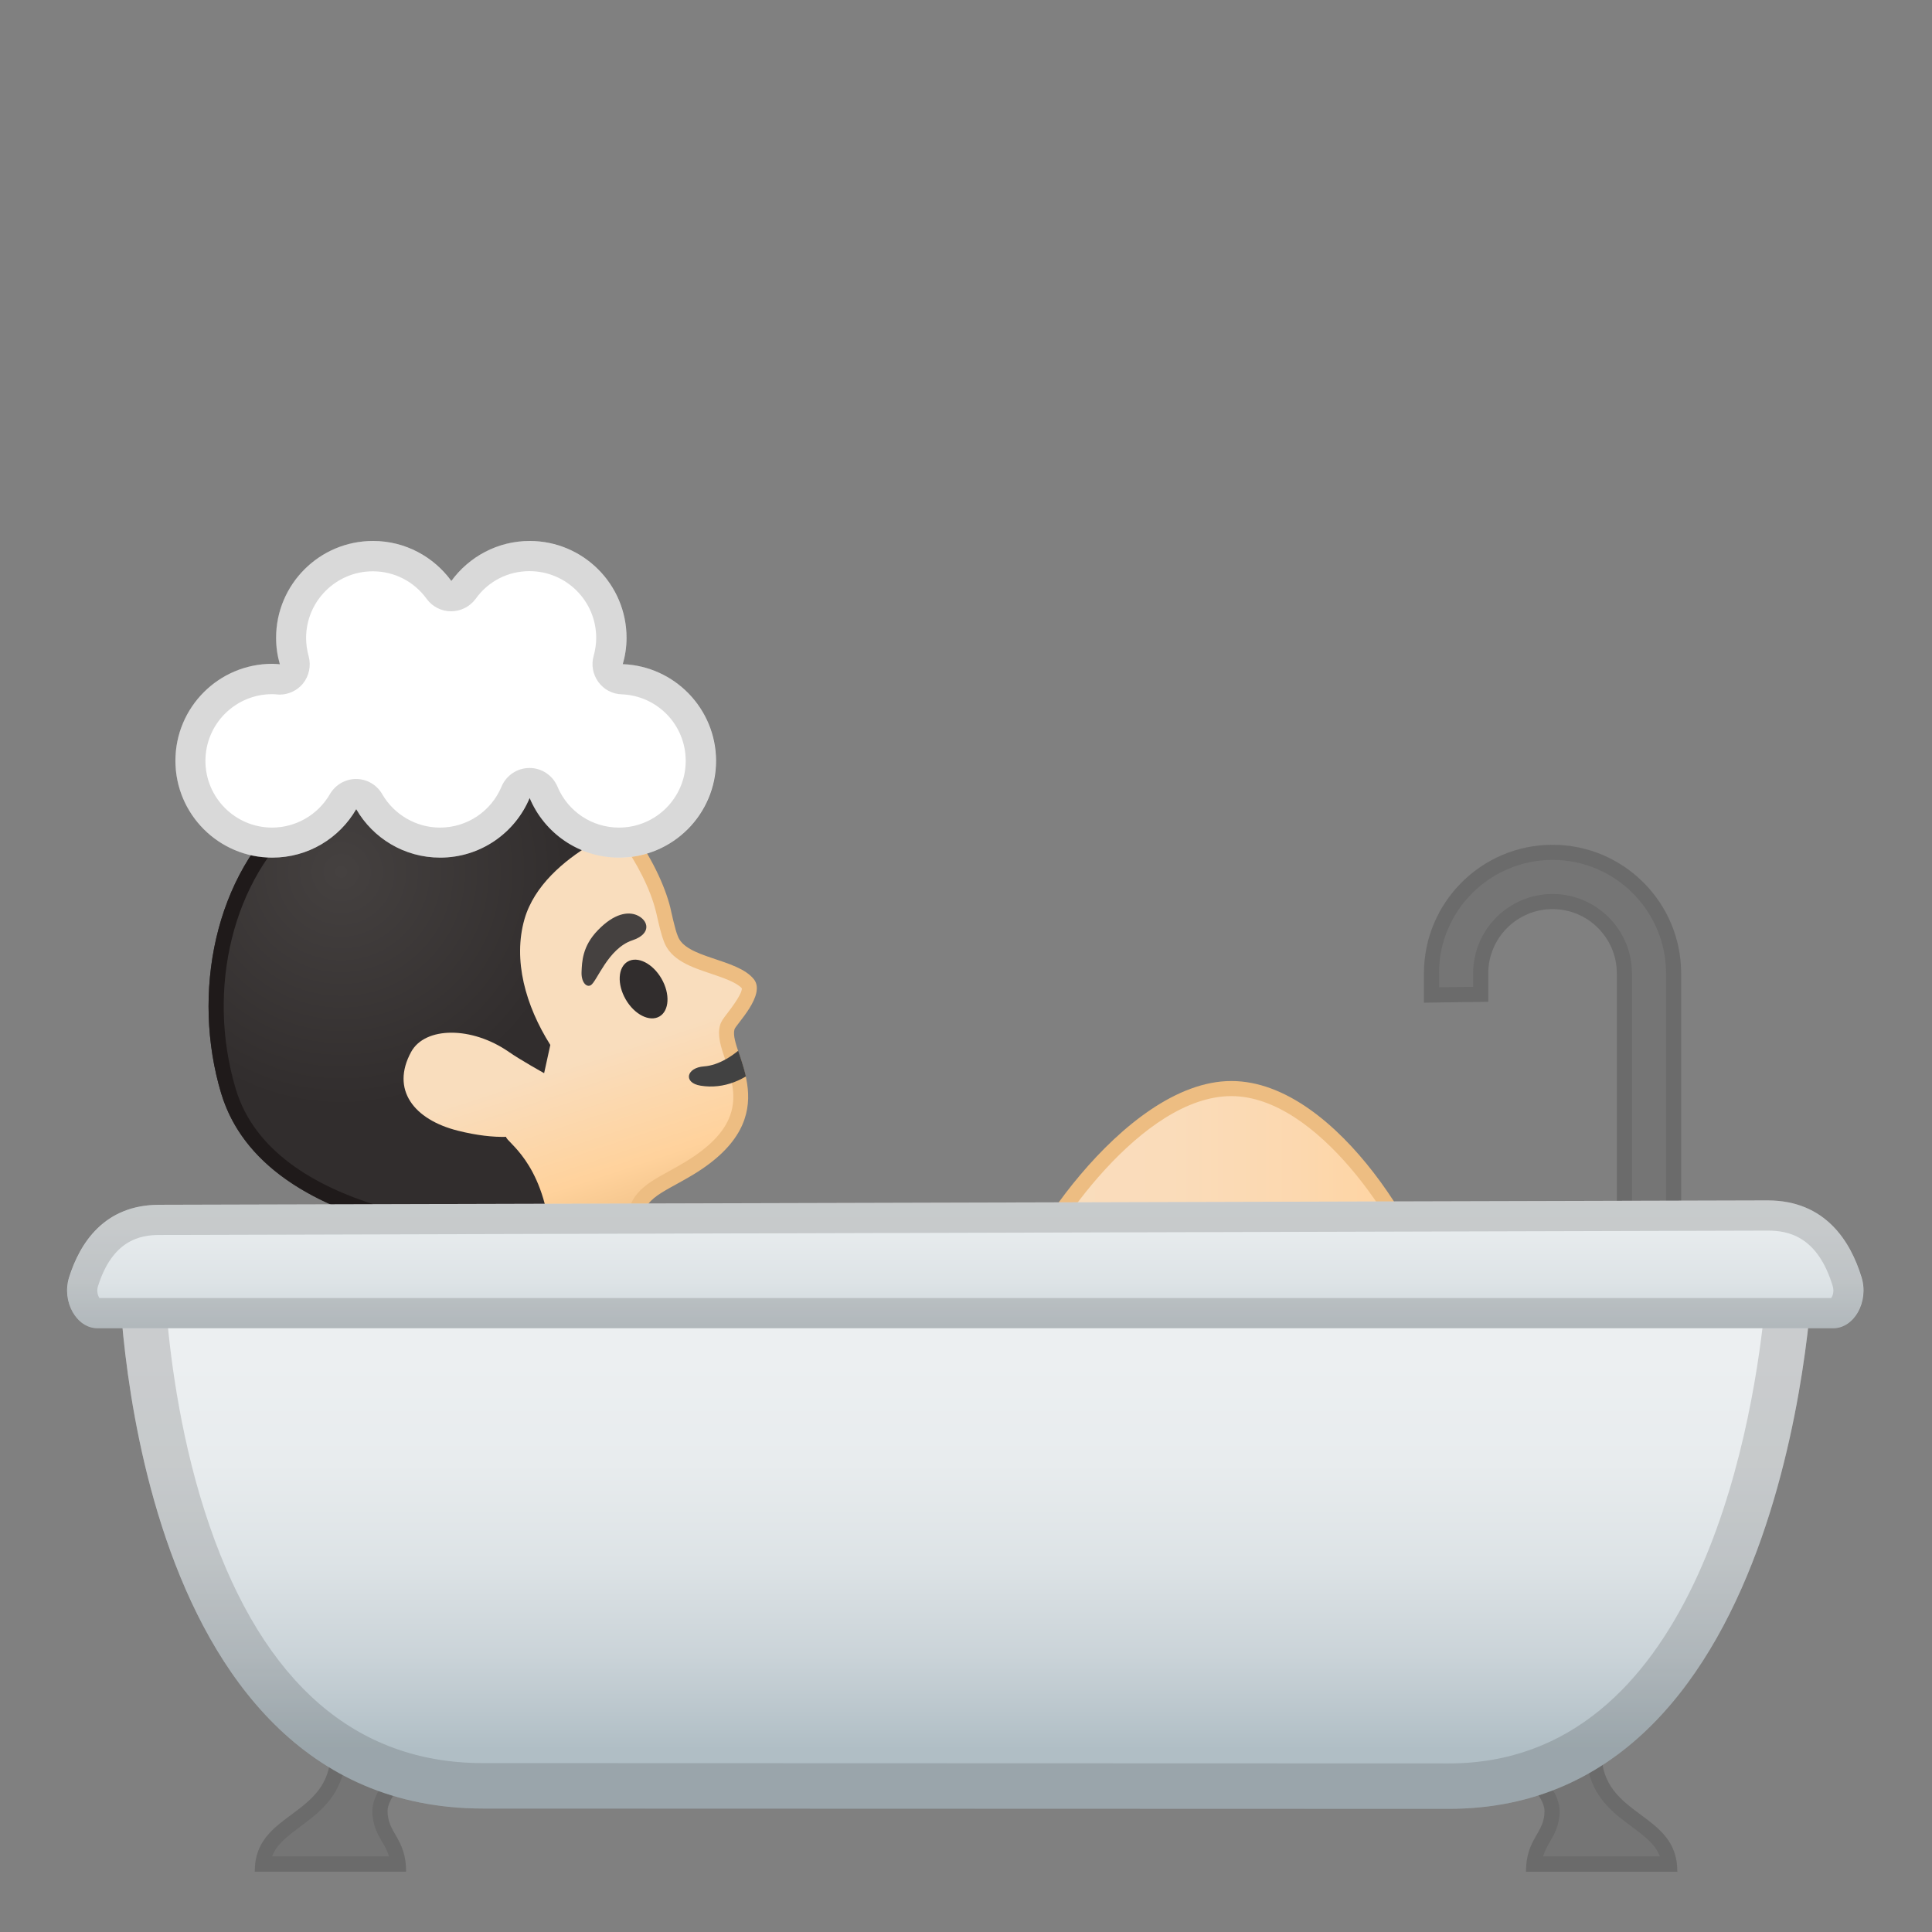 <svg width="128" height="128" style="enable-background:new 0 0 128 128;" xmlns="http://www.w3.org/2000/svg" xmlns:xlink="http://www.w3.org/1999/xlink">
  <rect width="100%" height="100%" fill="#808080" stroke="none"/>
  <g id="图层_3">
    <g>
      <g>
        <g>
          <g>
            <g>
              <g>
                <linearGradient id="SVGID_1_" gradientTransform="matrix(-0.95 0.313 0.313 0.95 -1213.457 174.51)" gradientUnits="userSpaceOnUse" x1="-1217.243" x2="-1217.243" y1="277.56" y2="304.967">
                  <stop offset="0.55" style="stop-color:#F9DDBD"/>
                  <stop offset="0.831" style="stop-color:#FFD29C"/>
                  <stop offset="1" style="stop-color:#EDBD82"/>
                </linearGradient>
                <path d="M35.69,90.11c-0.46-1.32-1.7-4.48-3.95-7.39c-1.79-2.32-4.96-3.63-8.11-4.71 c-5.82-1.99-9.02-8.75-7.61-16.09c0.99-5.13,5.51-9.83,11.25-11.69c1.36-0.44,2.71-0.66,4.01-0.66 c4.97,0,8.29,3.13,10.21,5.76c1.17,1.6,2.09,3.44,2.45,4.94l0.04,0.17c0.17,0.74,0.34,1.47,0.48,1.79 c0.34,1,1.6,1.43,2.82,1.84c0.92,0.31,1.86,0.63,2.29,1.15c0.39,0.48-0.6,1.77-0.97,2.25c-0.24,0.31-0.36,0.47-0.41,0.63 c-0.15,0.54,0.06,1.16,0.33,1.95c0.67,1.98,1.58,4.7-2.84,7.37c-0.42,0.25-0.8,0.47-1.15,0.66 c-1.53,0.85-2.64,1.46-2.42,3.42l-0.22,4.56L35.69,90.11z" style="fill:url(#SVGID_1_);"/>
                <path d="M31.27,50.06L31.27,50.06c4.75,0,7.96,3.02,9.81,5.55c1.13,1.55,2.02,3.33,2.37,4.76 l0.04,0.16c0.19,0.85,0.35,1.49,0.49,1.83c0.45,1.25,1.81,1.71,3.13,2.15c0.79,0.27,1.69,0.57,2.04,0.97 c0.01,0.18-0.16,0.61-0.96,1.65c-0.27,0.35-0.42,0.55-0.49,0.81c-0.18,0.68,0.06,1.41,0.34,2.24 c0.68,2.03,1.45,4.32-2.62,6.79c-0.41,0.25-0.79,0.46-1.14,0.65c-1.56,0.86-2.9,1.6-2.68,3.83l-0.2,4.31l-5.46,3.58 c-0.59-1.57-1.81-4.34-3.81-6.93c-1.87-2.42-5.12-3.78-8.35-4.88c-5.58-1.91-8.64-8.44-7.28-15.53 c0.95-4.96,5.34-9.5,10.91-11.31C28.72,50.28,30.02,50.06,31.27,50.06 M31.27,49.06c-1.33,0-2.72,0.22-4.16,0.69 c-5.49,1.78-10.5,6.4-11.59,12.07c-1.49,7.74,1.97,14.62,7.94,16.66c3.01,1.03,6.14,2.29,7.88,4.54 c2.85,3.7,4.07,7.86,4.07,7.86l6.96-4.57l0.23-4.9c-0.23-2.01,1.09-2.24,3.33-3.59c6.4-3.88,2.32-8.09,2.73-9.62 c0.08-0.31,2.12-2.29,1.28-3.33c-1.11-1.38-4.53-1.37-5.04-2.87c-0.17-0.38-0.45-1.69-0.49-1.87 c-0.37-1.49-1.28-3.39-2.54-5.11C39.23,51.38,35.59,49.06,31.27,49.06L31.27,49.06z" style="fill:#EDBD82;"/>
              </g>
              <radialGradient id="SVGID_2_" cx="21.948" cy="58.63" gradientTransform="matrix(0.933 0 0 0.933 2.132 3.059)" gradientUnits="userSpaceOnUse" r="16.765">
                <stop offset="0" style="stop-color:#454140"/>
                <stop offset="1" style="stop-color:#312D2D"/>
              </radialGradient>
              <path d="M33.53,75.32c-0.86,0.02-1.93-0.09-3.2-0.41c-2.9-0.73-4.46-2.71-3.09-5.22 c0.92-1.68,4.01-1.71,6.47,0c0.79,0.55,2.34,1.41,2.34,1.41l0.41-1.87c-1.64-2.6-2.49-5.62-1.71-8.34 c1.29-4.45,7.87-6.58,7.87-6.58s-1.11-3.28-5.4-4.56c-6.04-1.81-12.34-0.85-17.83,3.77c-5.23,4.4-6.7,12.37-4.74,18.91 c3.17,10.59,22.03,10.06,22.03,10.06l-0.23-0.73C35.94,76.94,33.53,75.66,33.53,75.32z" style="fill:url(#SVGID_2_);"/>
            </g>
            <path d="M46.02,69.5l2.76-0.91c0,0,0.34,1.31,0.44,1.86c0.54,3,0.2,6.65-4.52,8.72 c-0.43,0.19-0.79-6.96-0.79-6.96L46.02,69.5z" style="fill:none;"/>
            <g>
              <defs>
                <path id="SVGID_3_" d="M15.52,61.82c0.65-5.74,6.09-10.29,11.59-12.07c7.6-2.46,13.59,1.29,16.85,8.33 c0,0,1.04,3.09,1.6,4.35c0.87,2.58,2.6,1.05,4.02,2.57c1.33,1.44-0.82,2.9-0.91,3.2c-0.41,1.53,3.67,5.75-2.73,9.62 c-2.23,1.35-3.56,1.59-3.33,3.59l1.28,5.15l-5.87,3.79c0,0-5.76-8.88-14.56-11.89C17.49,76.44,14.98,66.6,15.52,61.82z"/>
              </defs>
              <clipPath id="SVGID_4_">
                <use style="overflow:visible;" xlink:href="#SVGID_3_"/>
              </clipPath>
              <g style="clip-path:url(#SVGID_4_);">
                <path d="M52.57,66.54c-0.41,2.84-3.06,5.89-6.15,5.39c-1.18-0.19-0.95-1.2,0.23-1.28 c1.92-0.14,4.13-2.54,4.38-4.34C51.21,65.14,52.74,65.37,52.57,66.54L52.57,66.54z" style="fill:#424242;"/>
              </g>
            </g>
          </g>
          <ellipse cx="42.62" cy="65.5" rx="1.37" ry="2.1" style="fill:#312D2D;" transform="matrix(0.867 -0.499 0.499 0.867 -26.996 30.004)"/>
          <g>
            <radialGradient id="SVGID_7_" cx="41.299" cy="64.134" gradientTransform="matrix(0.933 0 0 0.933 2.132 3.059)" gradientUnits="userSpaceOnUse" r="2.439">
              <stop offset="0.09" style="stop-color:#454140"/>
              <stop offset="1" style="stop-color:#454140"/>
            </radialGradient>
            <path d="M41.89,62.3c1.32-0.44,1.07-1.34,0.3-1.67c-0.57-0.24-1.48-0.14-2.58,1 c-1.04,1.07-1.05,2.11-1.08,2.76c-0.03,0.65,0.3,1.04,0.6,0.89C39.54,65.06,40.27,62.84,41.89,62.3z" style="fill:url(#SVGID_7_);"/>
          </g>
        </g>
        <g>
          <defs>
            <path id="SVGID_8_" d="M39.79,53.23l2.82,1.08c0,0-1.11-3.28-5.4-4.56c-6.04-1.81-12.34-0.85-17.83,3.77 c-5.23,4.4-6.7,12.37-4.74,18.91c3.17,10.59,22.03,10.06,22.03,10.06l-1.62-1.2L21.9,70.92L39.79,53.23z"/>
          </defs>
          <clipPath id="SVGID_9_">
            <use style="overflow:visible;" xlink:href="#SVGID_8_"/>
          </clipPath>
          <g style="clip-path:url(#SVGID_9_);">
            <path d="M31.54,49.88c1.77,0,3.59,0.27,5.39,0.82c2.43,0.73,3.7,2.15,4.29,3.07 c-2.05,0.86-6.34,3.06-7.43,6.84c-0.77,2.66-0.2,5.77,1.61,8.8l-0.03,0.14c-0.39-0.23-0.79-0.48-1.08-0.68 c-1.32-0.92-2.91-1.45-4.37-1.45c-1.64,0-2.93,0.65-3.55,1.8c-0.9,1.65-0.66,2.95-0.31,3.75c0.6,1.38,2.04,2.41,4.04,2.92 c1.05,0.26,2.04,0.41,2.95,0.44c0.03,0.03,0.06,0.06,0.09,0.09c0.62,0.64,1.88,1.94,2.29,5.07 c-3.82-0.11-17.33-1.08-19.81-9.34c-1.99-6.65-0.17-13.99,4.42-17.86C23.5,51.36,27.37,49.88,31.54,49.88 M31.54,48.88 c-4.2,0-8.37,1.45-12.15,4.63c-5.23,4.4-6.7,12.37-4.74,18.91c2.89,9.63,18.77,10.07,21.6,10.07c0.28,0,0.43,0,0.43,0 l-0.23-0.73c-0.51-4.82-2.92-6.09-2.92-6.44c-0.06,0-0.12,0-0.18,0c-0.83,0-1.83-0.11-3.02-0.41 c-2.9-0.73-4.46-2.71-3.09-5.22c0.46-0.84,1.47-1.27,2.67-1.27c1.19,0,2.57,0.42,3.79,1.27c0.79,0.55,2.34,1.41,2.34,1.41 l0.41-1.87c-1.64-2.6-2.49-5.62-1.71-8.34c1.29-4.45,7.87-6.58,7.87-6.58s-1.11-3.28-5.4-4.56 C35.34,49.18,33.43,48.88,31.54,48.88L31.54,48.88z" style="fill:#1F1A1A;"/>
          </g>
        </g>
      </g>
      <g>
        <path d="M111.12,124c0.03-4.02-5.03-3.56-5.03-7.94l-7.22-0.09c0,0,3.46,2.54,3.46,4.02 s-1.23,1.81-1.23,4.02H111.12z" style="fill:#757575;"/>
        <g style="opacity:0.2;">
          <path d="M101.62,117l3.56,0.04c0.35,2.07,1.76,3.12,2.93,3.98c0.94,0.7,1.58,1.21,1.86,1.97h-7.74 c0.11-0.36,0.27-0.64,0.44-0.94c0.31-0.53,0.66-1.14,0.66-2.07C103.32,119.01,102.53,117.93,101.62,117 M98.87,115.97 c0,0,3.46,2.54,3.46,4.02s-1.23,1.81-1.23,4.02h10.03c0.03-4.02-5.03-3.56-5.03-7.94L98.87,115.97L98.87,115.97z" style="fill:#424242;"/>
        </g>
        <path d="M16.88,124c-0.03-4.02,5.03-3.56,5.03-7.94l7.22-0.09c0,0-3.46,2.54-3.46,4.02 s1.23,1.81,1.23,4.02H16.88z" style="fill:#757575;"/>
        <g style="opacity:0.2;">
          <path d="M26.38,117c-0.91,0.93-1.71,2.01-1.71,2.98c0,0.93,0.35,1.54,0.66,2.07 c0.18,0.3,0.34,0.58,0.44,0.94h-7.74c0.28-0.76,0.92-1.27,1.86-1.97c1.17-0.87,2.58-1.92,2.93-3.98L26.38,117 M29.13,115.97 l-7.22,0.09c0,4.38-5.06,3.93-5.03,7.94h10.03c0-2.21-1.23-2.54-1.23-4.02S29.13,115.97,29.13,115.97L29.13,115.97z" style="fill:#424242;"/>
        </g>
      </g>
      <linearGradient id="SVGID_10_" gradientUnits="userSpaceOnUse" x1="64" x2="64" y1="90.024" y2="127.201">
        <stop offset="0" style="stop-color:#ECEFF1"/>
        <stop offset="0.186" style="stop-color:#E8ECEE"/>
        <stop offset="0.362" style="stop-color:#DDE3E6"/>
        <stop offset="0.531" style="stop-color:#CAD3D8"/>
        <stop offset="0.696" style="stop-color:#B0BEC5"/>
      </linearGradient>
      <path d="M96,119.84l-64-0.02c-23.81,0-24.12-35.69-24.12-35.69L120.12,84 C120.12,84,119.02,119.84,96,119.84z" style="fill:url(#SVGID_10_);"/>
      <g style="opacity:0.2;">
        <path d="M116.88,87c-0.87,8.2-4.69,29.83-20.88,29.83l-64-0.02c-8.42,0-14.51-5.28-18.11-15.7 c-1.84-5.33-2.56-10.75-2.84-14L116.88,87 M120.12,84L7.88,84.13c0,0,0.31,35.69,24.12,35.69l64,0.02 C119.02,119.84,120.12,84,120.12,84L120.12,84z" style="fill:#424242;"/>
      </g>
      <g>
        <linearGradient id="SVGID_13_" gradientUnits="userSpaceOnUse" x1="67.552" x2="94.496" y1="78.737" y2="78.737">
          <stop offset="0" style="stop-color:#F9DDBD"/>
          <stop offset="0.37" style="stop-color:#FADCBA"/>
          <stop offset="0.684" style="stop-color:#FCD8AF"/>
          <stop offset="0.976" style="stop-color:#FFD39E"/>
          <stop offset="1" style="stop-color:#FFD29C"/>
        </linearGradient>
        <path d="M67.55,85.36c0.78-3.13,7.56-13.24,14.03-13.24c6.44,0,12.28,9.9,12.91,13.12L67.55,85.36 z" style="fill:url(#SVGID_13_);"/>
        <path d="M81.58,72.62c5.73,0,11.19,8.63,12.28,12.12l-25.6,0.12C69.61,81.52,75.67,72.62,81.58,72.62 M81.58,71.62c-7.2,0-14.61,11.82-14.61,14.24l28.08-0.13C95.05,83.14,88.78,71.62,81.58,71.62L81.58,71.62z" style="fill:#EDBD82;"/>
      </g>
      <g>
        <path d="M41.26,44c0.16-0.55,0.25-1.14,0.25-1.74c0-3.55-2.88-6.42-6.42-6.42c-2.13,0-4.02,1.05-5.19,2.65 c-1.17-1.6-3.05-2.65-5.19-2.65c-3.55,0-6.42,2.88-6.42,6.42c0,0.61,0.09,1.2,0.25,1.75c-0.16-0.01-0.33-0.03-0.5-0.03 c-3.55,0-6.42,2.88-6.42,6.42c0,3.55,2.88,6.42,6.42,6.42c2.38,0,4.45-1.29,5.56-3.21c1.11,1.92,3.18,3.21,5.56,3.21 c2.67,0,4.96-1.63,5.93-3.95c0.97,2.32,3.26,3.95,5.93,3.95c3.55,0,6.42-2.88,6.42-6.42C47.43,46.95,44.69,44.13,41.26,44z" style="fill:#FFFFFF;"/>
        <g style="opacity:0.2;">
          <path d="M35.08,37.84c2.44,0,4.42,1.98,4.42,4.42c0,0.39-0.06,0.8-0.17,1.2 c-0.17,0.59-0.05,1.22,0.31,1.72s0.93,0.8,1.54,0.82c2.38,0.09,4.25,2.03,4.25,4.41c0,2.44-1.98,4.42-4.42,4.42 c-1.79,0-3.39-1.07-4.08-2.72c-0.31-0.74-1.04-1.23-1.85-1.23s-1.54,0.49-1.85,1.23c-0.69,1.65-2.29,2.72-4.08,2.72 c-1.57,0-3.04-0.85-3.83-2.22c-0.36-0.62-1.02-1-1.73-1s-1.37,0.38-1.73,1c-0.79,1.37-2.26,2.22-3.83,2.22 c-2.44,0-4.42-1.98-4.42-4.42c0-2.44,1.98-4.42,4.42-4.42c0.12,0,0.23,0.01,0.34,0.02c0.05,0,0.1,0.01,0.15,0.01 c0.6,0,1.17-0.27,1.55-0.73c0.41-0.51,0.55-1.18,0.38-1.81c-0.11-0.4-0.17-0.81-0.17-1.21c0-2.44,1.98-4.42,4.42-4.42 c1.42,0,2.73,0.67,3.57,1.83c0.38,0.52,0.98,0.82,1.62,0.82s1.24-0.31,1.62-0.82C32.35,38.5,33.66,37.84,35.08,37.84 M35.08,35.84c-2.13,0-4.02,1.05-5.19,2.65c-1.17-1.6-3.05-2.65-5.19-2.65c-3.55,0-6.42,2.88-6.42,6.42 c0,0.61,0.09,1.2,0.25,1.75c-0.16-0.01-0.33-0.03-0.5-0.03c-3.55,0-6.42,2.88-6.42,6.42c0,3.55,2.88,6.42,6.42,6.42 c2.38,0,4.45-1.29,5.56-3.21c1.11,1.92,3.18,3.21,5.56,3.21c2.67,0,4.96-1.63,5.93-3.95c0.97,2.32,3.26,3.95,5.93,3.95 c3.55,0,6.42-2.88,6.42-6.42c0-3.46-2.74-6.28-6.17-6.41c0.16-0.55,0.25-1.14,0.25-1.74C41.5,38.71,38.63,35.84,35.08,35.84 L35.08,35.84z" style="fill:#424242;"/>
        </g>
      </g>
      <path d="M102.86,55.97L102.86,55.97c-4.71,0-8.52,3.82-8.52,8.52v0v1.94l4.26-0.06v-1.88v0 c0-2.35,1.91-4.26,4.26-4.26h0c2.35,0,4.26,1.91,4.26,4.26v21.37l4.26-0.02V64.49C111.38,59.79,107.56,55.97,102.86,55.97z" style="fill:#757575;"/>
      <g style="opacity:0.2;">
        <path d="M102.86,56.97c4.15,0,7.52,3.38,7.52,7.52v20.35l-2.26,0.01V64.49c0-2.9-2.36-5.26-5.26-5.26 c-2.9,0-5.26,2.36-5.26,5.26v0.89l-2.26,0.03v-0.93C95.33,60.34,98.71,56.97,102.86,56.97 M102.86,55.97 c-4.71,0-8.52,3.82-8.52,8.52v0v1.94l4.26-0.06v-1.88c0-2.35,1.91-4.26,4.26-4.26s4.26,1.91,4.26,4.26v21.37l4.26-0.02V64.49 C111.38,59.79,107.56,55.97,102.86,55.97L102.86,55.97z" style="fill:#424242;"/>
      </g>
      <linearGradient id="SVGID_14_" gradientUnits="userSpaceOnUse" x1="63.954" x2="63.954" y1="75.298" y2="91.88">
        <stop offset="0.127" style="stop-color:#ECEFF1"/>
        <stop offset="0.361" style="stop-color:#E8ECEE"/>
        <stop offset="0.581" style="stop-color:#DDE3E6"/>
        <stop offset="0.794" style="stop-color:#CAD3D8"/>
        <stop offset="1" style="stop-color:#B0BEC5"/>
      </linearGradient>
      <path d="M6.46,88c-1.39,0-2.39-1.76-1.88-3.38c0.71-2.25,2.32-4.8,5.97-4.8l106.56-0.29 c3.84,0,5.5,2.73,6.22,5.09c0.5,1.63-0.49,3.38-1.88,3.38L6.46,88z" style="fill:url(#SVGID_14_);"/>
      <g style="opacity:0.2;">
        <path d="M117.12,81.53L117.12,81.53c1.37,0,3.3,0.38,4.3,3.67c0.11,0.36,0,0.67-0.1,0.8L6.59,86 c-0.09-0.12-0.21-0.44-0.1-0.78c0.96-3.05,2.78-3.4,4.07-3.4L117.12,81.53 M117.11,79.53L10.56,79.82c-3.65,0-5.26,2.55-5.97,4.8 C4.07,86.24,5.07,88,6.46,88l114.98,0c1.39,0,2.38-1.75,1.88-3.38C122.61,82.26,120.95,79.53,117.11,79.53L117.11,79.53z" style="fill:#424242;"/>
      </g>
    </g>
  </g>
  <g id="Layer_2_x5F_复制" style="display:none;">
    <g style="display:inline;opacity:0.3;">
      <g style="opacity:0.6;">
        <circle cx="-70" cy="210" r="28" style="opacity:0.61;fill:none;stroke:#000000;stroke-width:0.263;stroke-miterlimit:10;"/>
        <line style="opacity:0.61;fill:none;stroke:#000000;stroke-width:0.25;stroke-miterlimit:10;" x1="-50" x2="-50" y1="146" y2="274"/>
        <line style="opacity:0.61;fill:none;stroke:#000000;stroke-width:0.25;stroke-miterlimit:10;" x1="-90" x2="-90" y1="146" y2="274"/>
        <line style="opacity:0.61;fill:none;stroke:#000000;stroke-width:0.25;stroke-miterlimit:10;" x1="-70" x2="-70" y1="146" y2="274"/>
        <line style="opacity:0.61;fill:none;stroke:#000000;stroke-width:0.25;stroke-miterlimit:10;" x1="-6" x2="-134" y1="210" y2="210"/>
        <line style="opacity:0.61;fill:none;stroke:#000000;stroke-width:0.25;stroke-miterlimit:10;" x1="-6" x2="-134" y1="190" y2="190"/>
        <line style="opacity:0.61;fill:none;stroke:#000000;stroke-width:0.25;stroke-miterlimit:10;" x1="-6" x2="-134" y1="229.75" y2="229.75"/>
        <line style="opacity:0.61;fill:none;stroke:#000000;stroke-width:0.25;stroke-miterlimit:10;" x1="-6" x2="-134" y1="274" y2="146"/>
        <line style="opacity:0.61;fill:none;stroke:#000000;stroke-width:0.25;stroke-miterlimit:10;" x1="-134" x2="-6" y1="274" y2="146"/>
        <g style="opacity:0.61;">
          <path d="M-70,150.26c32.94,0,59.74,26.8,59.74,59.74s-26.8,59.74-59.74,59.74s-59.74-26.8-59.74-59.74 S-102.94,150.26-70,150.26 M-70,150c-33.14,0-60,26.86-60,60c0,33.14,26.86,60,60,60c33.14,0,60-26.86,60-60 C-10,176.86-36.86,150-70,150L-70,150z"/>
        </g>
        <path d="M-26.03,261.97h-87.94 c-4.42,0-8.03-3.61-8.03-8.03v-87.91c0-4.42,3.61-8.03,8.03-8.03h87.94c4.42,0,8.03,3.61,8.03,8.03v87.91 C-18,258.36-21.61,261.97-26.03,261.97z" style="opacity:0.61;fill:none;stroke:#000000;stroke-width:0.258;stroke-miterlimit:10;"/>
        <path d="M-34.25,270H-106 c-4.4,0-8-3.6-8-8V158c0-4.4,3.6-8,8-8h71.75c4.4,0,8,3.6,8,8v104C-26.25,266.4-29.85,270-34.25,270z" style="opacity:0.61;fill:none;stroke:#000000;stroke-width:0.257;stroke-miterlimit:10;"/>
        <path d="M-20.23,254h-99.54 c-5.63,0-10.23-4.6-10.23-10.23v-67.48c0-5.63,4.6-10.23,10.23-10.23h99.54c5.63,0,10.23,4.6,10.23,10.23v67.48 C-10,249.4-14.6,254-20.23,254z" style="opacity:0.61;fill:none;stroke:#000000;stroke-width:0.263;stroke-miterlimit:10;"/>
      </g>
      <g>
        <g style="opacity:0.2;">
          <defs>
            <rect id="SVGID_12_" height="128" style="opacity:0.2;" width="128" x="-134" y="146"/>
          </defs>
          <clipPath id="SVGID_15_">
            <use style="overflow:visible;" xlink:href="#SVGID_12_"/>
          </clipPath>
          <g style="clip-path:url(#SVGID_15_);">
            <g>
              <line style="fill:none;stroke:#000000;stroke-width:0.25;stroke-miterlimit:10;" x1="-162" x2="-162" y1="306" y2="114"/>
              <line style="fill:none;stroke:#000000;stroke-width:0.25;stroke-miterlimit:10;" x1="-158" x2="-158" y1="306" y2="114"/>
              <line style="fill:none;stroke:#000000;stroke-width:0.25;stroke-miterlimit:10;" x1="-154" x2="-154" y1="306" y2="114"/>
              <line style="fill:none;stroke:#000000;stroke-width:0.25;stroke-miterlimit:10;" x1="-150" x2="-150" y1="306" y2="114"/>
              <line style="fill:none;stroke:#000000;stroke-width:0.25;stroke-miterlimit:10;" x1="-146" x2="-146" y1="306" y2="114"/>
              <line style="fill:none;stroke:#000000;stroke-width:0.25;stroke-miterlimit:10;" x1="-142" x2="-142" y1="306" y2="114"/>
              <line style="fill:none;stroke:#000000;stroke-width:0.25;stroke-miterlimit:10;" x1="-138" x2="-138" y1="306" y2="114"/>
              <line style="fill:none;stroke:#000000;stroke-width:0.25;stroke-miterlimit:10;" x1="-134" x2="-134" y1="306" y2="114"/>
              <line style="fill:none;stroke:#000000;stroke-width:0.25;stroke-miterlimit:10;" x1="-130" x2="-130" y1="306" y2="114"/>
              <line style="fill:none;stroke:#000000;stroke-width:0.25;stroke-miterlimit:10;" x1="-126" x2="-126" y1="306" y2="114"/>
              <line style="fill:none;stroke:#000000;stroke-width:0.25;stroke-miterlimit:10;" x1="-122" x2="-122" y1="306" y2="114"/>
              <line style="fill:none;stroke:#000000;stroke-width:0.25;stroke-miterlimit:10;" x1="-118" x2="-118" y1="306" y2="114"/>
              <line style="fill:none;stroke:#000000;stroke-width:0.25;stroke-miterlimit:10;" x1="-114" x2="-114" y1="306" y2="114"/>
              <line style="fill:none;stroke:#000000;stroke-width:0.25;stroke-miterlimit:10;" x1="-110" x2="-110" y1="306" y2="114"/>
              <line style="fill:none;stroke:#000000;stroke-width:0.25;stroke-miterlimit:10;" x1="-106" x2="-106" y1="306" y2="114"/>
              <line style="fill:none;stroke:#000000;stroke-width:0.25;stroke-miterlimit:10;" x1="-102" x2="-102" y1="306" y2="114"/>
              <line style="fill:none;stroke:#000000;stroke-width:0.25;stroke-miterlimit:10;" x1="-98" x2="-98" y1="306" y2="114"/>
              <line style="fill:none;stroke:#000000;stroke-width:0.25;stroke-miterlimit:10;" x1="-94" x2="-94" y1="306" y2="114"/>
              <line style="fill:none;stroke:#000000;stroke-width:0.25;stroke-miterlimit:10;" x1="-90" x2="-90" y1="306" y2="114"/>
              <line style="fill:none;stroke:#000000;stroke-width:0.25;stroke-miterlimit:10;" x1="-86" x2="-86" y1="306" y2="114"/>
              <line style="fill:none;stroke:#000000;stroke-width:0.25;stroke-miterlimit:10;" x1="-82" x2="-82" y1="306" y2="114"/>
              <line style="fill:none;stroke:#000000;stroke-width:0.25;stroke-miterlimit:10;" x1="-78" x2="-78" y1="306" y2="114"/>
              <line style="fill:none;stroke:#000000;stroke-width:0.25;stroke-miterlimit:10;" x1="-74" x2="-74" y1="306" y2="114"/>
              <line style="fill:none;stroke:#000000;stroke-width:0.25;stroke-miterlimit:10;" x1="-70" x2="-70" y1="306" y2="114"/>
              <line style="fill:none;stroke:#000000;stroke-width:0.25;stroke-miterlimit:10;" x1="-66" x2="-66" y1="306" y2="114"/>
              <line style="fill:none;stroke:#000000;stroke-width:0.25;stroke-miterlimit:10;" x1="-62" x2="-62" y1="306" y2="114"/>
              <line style="fill:none;stroke:#000000;stroke-width:0.25;stroke-miterlimit:10;" x1="-58" x2="-58" y1="306" y2="114"/>
              <line style="fill:none;stroke:#000000;stroke-width:0.25;stroke-miterlimit:10;" x1="-54" x2="-54" y1="306" y2="114"/>
              <line style="fill:none;stroke:#000000;stroke-width:0.25;stroke-miterlimit:10;" x1="-50" x2="-50" y1="306" y2="114"/>
              <line style="fill:none;stroke:#000000;stroke-width:0.25;stroke-miterlimit:10;" x1="-46" x2="-46" y1="306" y2="114"/>
              <line style="fill:none;stroke:#000000;stroke-width:0.25;stroke-miterlimit:10;" x1="-42" x2="-42" y1="306" y2="114"/>
              <line style="fill:none;stroke:#000000;stroke-width:0.25;stroke-miterlimit:10;" x1="-38" x2="-38" y1="306" y2="114"/>
              <line style="fill:none;stroke:#000000;stroke-width:0.25;stroke-miterlimit:10;" x1="-34" x2="-34" y1="306" y2="114"/>
              <line style="fill:none;stroke:#000000;stroke-width:0.25;stroke-miterlimit:10;" x1="-30" x2="-30" y1="306" y2="114"/>
              <line style="fill:none;stroke:#000000;stroke-width:0.25;stroke-miterlimit:10;" x1="-26" x2="-26" y1="306" y2="114"/>
              <line style="fill:none;stroke:#000000;stroke-width:0.25;stroke-miterlimit:10;" x1="-22" x2="-22" y1="306" y2="114"/>
              <line style="fill:none;stroke:#000000;stroke-width:0.25;stroke-miterlimit:10;" x1="-18" x2="-18" y1="306" y2="114"/>
              <line style="fill:none;stroke:#000000;stroke-width:0.25;stroke-miterlimit:10;" x1="-14" x2="-14" y1="306" y2="114"/>
              <line style="fill:none;stroke:#000000;stroke-width:0.25;stroke-miterlimit:10;" x1="-10" x2="-10" y1="306" y2="114"/>
              <line style="fill:none;stroke:#000000;stroke-width:0.25;stroke-miterlimit:10;" x1="-6" x2="-6" y1="306" y2="114"/>
              <line style="fill:none;stroke:#000000;stroke-width:0.25;stroke-miterlimit:10;" x1="-2" x2="-2" y1="306" y2="114"/>
              <line style="fill:none;stroke:#000000;stroke-width:0.25;stroke-miterlimit:10;" x1="2" x2="2" y1="306" y2="114"/>
              <line style="fill:none;stroke:#000000;stroke-width:0.25;stroke-miterlimit:10;" x1="3" x2="3" y1="312.05" y2="120.05"/>
              <line style="fill:none;stroke:#000000;stroke-width:0.25;stroke-miterlimit:10;" x1="10" x2="10" y1="306" y2="114"/>
              <line style="fill:none;stroke:#000000;stroke-width:0.25;stroke-miterlimit:10;" x1="14" x2="14" y1="306" y2="114"/>
              <line style="fill:none;stroke:#000000;stroke-width:0.25;stroke-miterlimit:10;" x1="18" x2="18" y1="306" y2="114"/>
              <line style="fill:none;stroke:#000000;stroke-width:0.25;stroke-miterlimit:10;" x1="22" x2="22" y1="306" y2="114"/>
            </g>
            <g>
              <line style="fill:none;stroke:#000000;stroke-width:0.25;stroke-miterlimit:10;" x1="-166" x2="26" y1="118" y2="118"/>
              <line style="fill:none;stroke:#000000;stroke-width:0.25;stroke-miterlimit:10;" x1="-166" x2="26" y1="122" y2="122"/>
              <line style="fill:none;stroke:#000000;stroke-width:0.25;stroke-miterlimit:10;" x1="-166" x2="26" y1="126" y2="126"/>
              <line style="fill:none;stroke:#000000;stroke-width:0.25;stroke-miterlimit:10;" x1="-166" x2="26" y1="130" y2="130"/>
              <line style="fill:none;stroke:#000000;stroke-width:0.25;stroke-miterlimit:10;" x1="-166" x2="26" y1="134" y2="134"/>
              <line style="fill:none;stroke:#000000;stroke-width:0.25;stroke-miterlimit:10;" x1="-166" x2="26" y1="138" y2="138"/>
              <line style="fill:none;stroke:#000000;stroke-width:0.25;stroke-miterlimit:10;" x1="-166" x2="26" y1="142" y2="142"/>
              <line style="fill:none;stroke:#000000;stroke-width:0.25;stroke-miterlimit:10;" x1="-166" x2="26" y1="146" y2="146"/>
              <line style="fill:none;stroke:#000000;stroke-width:0.25;stroke-miterlimit:10;" x1="-166" x2="26" y1="150" y2="150"/>
              <line style="fill:none;stroke:#000000;stroke-width:0.25;stroke-miterlimit:10;" x1="-166" x2="26" y1="154" y2="154"/>
              <line style="fill:none;stroke:#000000;stroke-width:0.25;stroke-miterlimit:10;" x1="-166" x2="26" y1="158" y2="158"/>
              <line style="fill:none;stroke:#000000;stroke-width:0.25;stroke-miterlimit:10;" x1="-166" x2="26" y1="162" y2="162"/>
              <line style="fill:none;stroke:#000000;stroke-width:0.25;stroke-miterlimit:10;" x1="-166" x2="26" y1="166" y2="166"/>
              <line style="fill:none;stroke:#000000;stroke-width:0.25;stroke-miterlimit:10;" x1="-166" x2="26" y1="170" y2="170"/>
              <line style="fill:none;stroke:#000000;stroke-width:0.25;stroke-miterlimit:10;" x1="-166" x2="26" y1="174" y2="174"/>
              <line style="fill:none;stroke:#000000;stroke-width:0.25;stroke-miterlimit:10;" x1="-166" x2="26" y1="178" y2="178"/>
              <line style="fill:none;stroke:#000000;stroke-width:0.25;stroke-miterlimit:10;" x1="-166" x2="26" y1="182" y2="182"/>
              <line style="fill:none;stroke:#000000;stroke-width:0.25;stroke-miterlimit:10;" x1="-166" x2="26" y1="186" y2="186"/>
              <line style="fill:none;stroke:#000000;stroke-width:0.25;stroke-miterlimit:10;" x1="-166" x2="26" y1="190" y2="190"/>
              <line style="fill:none;stroke:#000000;stroke-width:0.25;stroke-miterlimit:10;" x1="-166" x2="26" y1="194" y2="194"/>
              <line style="fill:none;stroke:#000000;stroke-width:0.25;stroke-miterlimit:10;" x1="-166" x2="26" y1="198" y2="198"/>
              <line style="fill:none;stroke:#000000;stroke-width:0.25;stroke-miterlimit:10;" x1="-166" x2="26" y1="202" y2="202"/>
              <line style="fill:none;stroke:#000000;stroke-width:0.25;stroke-miterlimit:10;" x1="-166" x2="26" y1="206" y2="206"/>
              <line style="fill:none;stroke:#000000;stroke-width:0.25;stroke-miterlimit:10;" x1="-166" x2="26" y1="210" y2="210"/>
              <line style="fill:none;stroke:#000000;stroke-width:0.25;stroke-miterlimit:10;" x1="-166" x2="26" y1="214" y2="214"/>
              <line style="fill:none;stroke:#000000;stroke-width:0.25;stroke-miterlimit:10;" x1="-166" x2="26" y1="218" y2="218"/>
              <line style="fill:none;stroke:#000000;stroke-width:0.25;stroke-miterlimit:10;" x1="-166" x2="26" y1="222" y2="222"/>
              <line style="fill:none;stroke:#000000;stroke-width:0.25;stroke-miterlimit:10;" x1="-166" x2="26" y1="226" y2="226"/>
              <line style="fill:none;stroke:#000000;stroke-width:0.25;stroke-miterlimit:10;" x1="-166" x2="26" y1="230" y2="230"/>
              <line style="fill:none;stroke:#000000;stroke-width:0.25;stroke-miterlimit:10;" x1="-166" x2="26" y1="234" y2="234"/>
              <line style="fill:none;stroke:#000000;stroke-width:0.25;stroke-miterlimit:10;" x1="-166" x2="26" y1="238" y2="238"/>
              <line style="fill:none;stroke:#000000;stroke-width:0.25;stroke-miterlimit:10;" x1="-166" x2="26" y1="242" y2="242"/>
              <line style="fill:none;stroke:#000000;stroke-width:0.25;stroke-miterlimit:10;" x1="-166" x2="26" y1="246" y2="246"/>
              <line style="fill:none;stroke:#000000;stroke-width:0.25;stroke-miterlimit:10;" x1="-166" x2="26" y1="250" y2="250"/>
              <line style="fill:none;stroke:#000000;stroke-width:0.25;stroke-miterlimit:10;" x1="-166" x2="26" y1="254" y2="254"/>
              <line style="fill:none;stroke:#000000;stroke-width:0.25;stroke-miterlimit:10;" x1="-166" x2="26" y1="258" y2="258"/>
              <line style="fill:none;stroke:#000000;stroke-width:0.25;stroke-miterlimit:10;" x1="-166" x2="26" y1="262" y2="262"/>
              <line style="fill:none;stroke:#000000;stroke-width:0.25;stroke-miterlimit:10;" x1="-166" x2="26" y1="266" y2="266"/>
              <line style="fill:none;stroke:#000000;stroke-width:0.25;stroke-miterlimit:10;" x1="-166" x2="26" y1="270" y2="270"/>
              <line style="fill:none;stroke:#000000;stroke-width:0.25;stroke-miterlimit:10;" x1="-166" x2="26" y1="274" y2="274"/>
              <line style="fill:none;stroke:#000000;stroke-width:0.25;stroke-miterlimit:10;" x1="-166" x2="26" y1="278" y2="278"/>
              <line style="fill:none;stroke:#000000;stroke-width:0.25;stroke-miterlimit:10;" x1="-166" x2="26" y1="282" y2="282"/>
              <line style="fill:none;stroke:#000000;stroke-width:0.25;stroke-miterlimit:10;" x1="-166" x2="26" y1="286" y2="286"/>
              <line style="fill:none;stroke:#000000;stroke-width:0.25;stroke-miterlimit:10;" x1="-166" x2="26" y1="290" y2="290"/>
              <line style="fill:none;stroke:#000000;stroke-width:0.25;stroke-miterlimit:10;" x1="-166" x2="26" y1="294" y2="294"/>
              <line style="fill:none;stroke:#000000;stroke-width:0.25;stroke-miterlimit:10;" x1="-166" x2="26" y1="298" y2="298"/>
              <line style="fill:none;stroke:#000000;stroke-width:0.25;stroke-miterlimit:10;" x1="-166" x2="26" y1="302" y2="302"/>
            </g>
            <path d="M25.75,114.25v191.5h-191.5v-191.5H25.75 M26,114h-192v192H26V114L26,114z"/>
          </g>
        </g>
        <g>
          <rect height="128" style="opacity:0.3;fill:#F44336;" width="4" x="-134" y="146"/>
          <rect height="128" style="opacity:0.3;fill:#F44336;" width="4" x="-10" y="146"/>
          <rect height="120" style="opacity:0.3;fill:#F44336;" transform="matrix(-1.836970e-16 1 -1 -1.836970e-16 78 218)" width="4" x="-72" y="88"/>
          <rect height="120" style="opacity:0.3;fill:#F44336;" transform="matrix(-1.836970e-16 1 -1 -1.836970e-16 202 342)" width="4" x="-72" y="212"/>
        </g>
      </g>
    </g>
    <g style="display:inline;opacity:0.3;">
      <g style="opacity:0.6;">
        <circle cx="64" cy="210" r="28" style="opacity:0.61;fill:none;stroke:#000000;stroke-width:0.263;stroke-miterlimit:10;"/>
        <line style="opacity:0.61;fill:none;stroke:#000000;stroke-width:0.25;stroke-miterlimit:10;" x1="84" x2="84" y1="146" y2="274"/>
        <line style="opacity:0.61;fill:none;stroke:#000000;stroke-width:0.25;stroke-miterlimit:10;" x1="44" x2="44" y1="146" y2="274"/>
        <line style="opacity:0.61;fill:none;stroke:#000000;stroke-width:0.25;stroke-miterlimit:10;" x1="64" x2="64" y1="146" y2="274"/>
        <line style="opacity:0.61;fill:none;stroke:#000000;stroke-width:0.25;stroke-miterlimit:10;" x1="128" x2="0" y1="210" y2="210"/>
        <line style="opacity:0.61;fill:none;stroke:#000000;stroke-width:0.25;stroke-miterlimit:10;" x1="128" x2="0" y1="190" y2="190"/>
        <line style="opacity:0.61;fill:none;stroke:#000000;stroke-width:0.25;stroke-miterlimit:10;" x1="128" x2="0" y1="229.75" y2="229.75"/>
        <line style="opacity:0.61;fill:none;stroke:#000000;stroke-width:0.25;stroke-miterlimit:10;" x1="128" x2="0" y1="274" y2="146"/>
        <line style="opacity:0.61;fill:none;stroke:#000000;stroke-width:0.25;stroke-miterlimit:10;" x1="0" x2="128" y1="274" y2="146"/>
        <g style="opacity:0.61;">
          <path d="M64,150.26c32.94,0,59.74,26.8,59.74,59.74S96.94,269.74,64,269.74S4.26,242.94,4.26,210S31.06,150.26,64,150.26 M64,150c-33.14,0-60,26.86-60,60c0,33.14,26.86,60,60,60c33.14,0,60-26.86,60-60C124,176.86,97.14,150,64,150L64,150z"/>
        </g>
        <path d="M107.97,261.97H20.03 c-4.42,0-8.03-3.61-8.03-8.03v-87.91c0-4.42,3.61-8.03,8.03-8.03h87.94c4.42,0,8.03,3.61,8.03,8.03v87.91 C116,258.36,112.39,261.97,107.97,261.97z" style="opacity:0.61;fill:none;stroke:#000000;stroke-width:0.258;stroke-miterlimit:10;"/>
        <path d="M99.75,270H28 c-4.4,0-8-3.6-8-8V158c0-4.4,3.6-8,8-8h71.75c4.4,0,8,3.6,8,8v104C107.75,266.4,104.15,270,99.75,270z" style="opacity:0.61;fill:none;stroke:#000000;stroke-width:0.257;stroke-miterlimit:10;"/>
        <path d="M113.77,254H14.23 C8.6,254,4,249.4,4,243.77v-67.48c0-5.63,4.6-10.23,10.23-10.23h99.54c5.63,0,10.23,4.6,10.23,10.23v67.48 C124,249.4,119.4,254,113.77,254z" style="opacity:0.61;fill:none;stroke:#000000;stroke-width:0.263;stroke-miterlimit:10;"/>
      </g>
      <g>
        <g style="opacity:0.2;">
          <defs>
            <rect id="SVGID_11_" height="128" style="opacity:0.2;" width="128" x="0" y="146"/>
          </defs>
          <clipPath id="SVGID_16_">
            <use style="overflow:visible;" xlink:href="#SVGID_11_"/>
          </clipPath>
          <g style="clip-path:url(#SVGID_16_);">
            <g>
              <line style="fill:none;stroke:#000000;stroke-width:0.25;stroke-miterlimit:10;" x1="-28" x2="-28" y1="306" y2="114"/>
              <line style="fill:none;stroke:#000000;stroke-width:0.25;stroke-miterlimit:10;" x1="-24" x2="-24" y1="306" y2="114"/>
              <line style="fill:none;stroke:#000000;stroke-width:0.25;stroke-miterlimit:10;" x1="-20" x2="-20" y1="306" y2="114"/>
              <line style="fill:none;stroke:#000000;stroke-width:0.25;stroke-miterlimit:10;" x1="-16" x2="-16" y1="306" y2="114"/>
              <line style="fill:none;stroke:#000000;stroke-width:0.25;stroke-miterlimit:10;" x1="-12" x2="-12" y1="306" y2="114"/>
              <line style="fill:none;stroke:#000000;stroke-width:0.25;stroke-miterlimit:10;" x1="-8" x2="-8" y1="306" y2="114"/>
              <line style="fill:none;stroke:#000000;stroke-width:0.25;stroke-miterlimit:10;" x1="-4" x2="-4" y1="306" y2="114"/>
              <line style="fill:none;stroke:#000000;stroke-width:0.25;stroke-miterlimit:10;" x1="0" x2="0" y1="306" y2="114"/>
              <line style="fill:none;stroke:#000000;stroke-width:0.25;stroke-miterlimit:10;" x1="4" x2="4" y1="306" y2="114"/>
              <line style="fill:none;stroke:#000000;stroke-width:0.25;stroke-miterlimit:10;" x1="8" x2="8" y1="306" y2="114"/>
              <line style="fill:none;stroke:#000000;stroke-width:0.25;stroke-miterlimit:10;" x1="12" x2="12" y1="306" y2="114"/>
              <line style="fill:none;stroke:#000000;stroke-width:0.25;stroke-miterlimit:10;" x1="16" x2="16" y1="306" y2="114"/>
              <line style="fill:none;stroke:#000000;stroke-width:0.25;stroke-miterlimit:10;" x1="20" x2="20" y1="306" y2="114"/>
              <line style="fill:none;stroke:#000000;stroke-width:0.25;stroke-miterlimit:10;" x1="24" x2="24" y1="306" y2="114"/>
              <line style="fill:none;stroke:#000000;stroke-width:0.25;stroke-miterlimit:10;" x1="28" x2="28" y1="306" y2="114"/>
              <line style="fill:none;stroke:#000000;stroke-width:0.25;stroke-miterlimit:10;" x1="32" x2="32" y1="306" y2="114"/>
              <line style="fill:none;stroke:#000000;stroke-width:0.25;stroke-miterlimit:10;" x1="36" x2="36" y1="306" y2="114"/>
              <line style="fill:none;stroke:#000000;stroke-width:0.25;stroke-miterlimit:10;" x1="40" x2="40" y1="306" y2="114"/>
              <line style="fill:none;stroke:#000000;stroke-width:0.25;stroke-miterlimit:10;" x1="44" x2="44" y1="306" y2="114"/>
              <line style="fill:none;stroke:#000000;stroke-width:0.25;stroke-miterlimit:10;" x1="48" x2="48" y1="306" y2="114"/>
              <line style="fill:none;stroke:#000000;stroke-width:0.25;stroke-miterlimit:10;" x1="52" x2="52" y1="306" y2="114"/>
              <line style="fill:none;stroke:#000000;stroke-width:0.25;stroke-miterlimit:10;" x1="56" x2="56" y1="306" y2="114"/>
              <line style="fill:none;stroke:#000000;stroke-width:0.25;stroke-miterlimit:10;" x1="60" x2="60" y1="306" y2="114"/>
              <line style="fill:none;stroke:#000000;stroke-width:0.25;stroke-miterlimit:10;" x1="64" x2="64" y1="306" y2="114"/>
              <line style="fill:none;stroke:#000000;stroke-width:0.25;stroke-miterlimit:10;" x1="68" x2="68" y1="306" y2="114"/>
              <line style="fill:none;stroke:#000000;stroke-width:0.25;stroke-miterlimit:10;" x1="72" x2="72" y1="306" y2="114"/>
              <line style="fill:none;stroke:#000000;stroke-width:0.25;stroke-miterlimit:10;" x1="76" x2="76" y1="306" y2="114"/>
              <line style="fill:none;stroke:#000000;stroke-width:0.25;stroke-miterlimit:10;" x1="80" x2="80" y1="306" y2="114"/>
              <line style="fill:none;stroke:#000000;stroke-width:0.25;stroke-miterlimit:10;" x1="84" x2="84" y1="306" y2="114"/>
              <line style="fill:none;stroke:#000000;stroke-width:0.25;stroke-miterlimit:10;" x1="88" x2="88" y1="306" y2="114"/>
              <line style="fill:none;stroke:#000000;stroke-width:0.25;stroke-miterlimit:10;" x1="92" x2="92" y1="306" y2="114"/>
              <line style="fill:none;stroke:#000000;stroke-width:0.25;stroke-miterlimit:10;" x1="96" x2="96" y1="306" y2="114"/>
              <line style="fill:none;stroke:#000000;stroke-width:0.25;stroke-miterlimit:10;" x1="100" x2="100" y1="306" y2="114"/>
              <line style="fill:none;stroke:#000000;stroke-width:0.25;stroke-miterlimit:10;" x1="104" x2="104" y1="306" y2="114"/>
              <line style="fill:none;stroke:#000000;stroke-width:0.25;stroke-miterlimit:10;" x1="108" x2="108" y1="306" y2="114"/>
              <line style="fill:none;stroke:#000000;stroke-width:0.25;stroke-miterlimit:10;" x1="112" x2="112" y1="306" y2="114"/>
              <line style="fill:none;stroke:#000000;stroke-width:0.25;stroke-miterlimit:10;" x1="116" x2="116" y1="306" y2="114"/>
              <line style="fill:none;stroke:#000000;stroke-width:0.25;stroke-miterlimit:10;" x1="120" x2="120" y1="306" y2="114"/>
              <line style="fill:none;stroke:#000000;stroke-width:0.25;stroke-miterlimit:10;" x1="124" x2="124" y1="306" y2="114"/>
              <line style="fill:none;stroke:#000000;stroke-width:0.25;stroke-miterlimit:10;" x1="128" x2="128" y1="306" y2="114"/>
              <line style="fill:none;stroke:#000000;stroke-width:0.25;stroke-miterlimit:10;" x1="132" x2="132" y1="306" y2="114"/>
              <line style="fill:none;stroke:#000000;stroke-width:0.25;stroke-miterlimit:10;" x1="136" x2="136" y1="306" y2="114"/>
              <line style="fill:none;stroke:#000000;stroke-width:0.25;stroke-miterlimit:10;" x1="137" x2="137" y1="312.05" y2="120.05"/>
              <line style="fill:none;stroke:#000000;stroke-width:0.25;stroke-miterlimit:10;" x1="144" x2="144" y1="306" y2="114"/>
              <line style="fill:none;stroke:#000000;stroke-width:0.25;stroke-miterlimit:10;" x1="148" x2="148" y1="306" y2="114"/>
              <line style="fill:none;stroke:#000000;stroke-width:0.25;stroke-miterlimit:10;" x1="152" x2="152" y1="306" y2="114"/>
              <line style="fill:none;stroke:#000000;stroke-width:0.25;stroke-miterlimit:10;" x1="156" x2="156" y1="306" y2="114"/>
            </g>
            <g>
              <line style="fill:none;stroke:#000000;stroke-width:0.25;stroke-miterlimit:10;" x1="-32" x2="160" y1="118" y2="118"/>
              <line style="fill:none;stroke:#000000;stroke-width:0.25;stroke-miterlimit:10;" x1="-32" x2="160" y1="122" y2="122"/>
              <line style="fill:none;stroke:#000000;stroke-width:0.25;stroke-miterlimit:10;" x1="-32" x2="160" y1="126" y2="126"/>
              <line style="fill:none;stroke:#000000;stroke-width:0.25;stroke-miterlimit:10;" x1="-32" x2="160" y1="130" y2="130"/>
              <line style="fill:none;stroke:#000000;stroke-width:0.25;stroke-miterlimit:10;" x1="-32" x2="160" y1="134" y2="134"/>
              <line style="fill:none;stroke:#000000;stroke-width:0.25;stroke-miterlimit:10;" x1="-32" x2="160" y1="138" y2="138"/>
              <line style="fill:none;stroke:#000000;stroke-width:0.25;stroke-miterlimit:10;" x1="-32" x2="160" y1="142" y2="142"/>
              <line style="fill:none;stroke:#000000;stroke-width:0.25;stroke-miterlimit:10;" x1="-32" x2="160" y1="146" y2="146"/>
              <line style="fill:none;stroke:#000000;stroke-width:0.25;stroke-miterlimit:10;" x1="-32" x2="160" y1="150" y2="150"/>
              <line style="fill:none;stroke:#000000;stroke-width:0.25;stroke-miterlimit:10;" x1="-32" x2="160" y1="154" y2="154"/>
              <line style="fill:none;stroke:#000000;stroke-width:0.25;stroke-miterlimit:10;" x1="-32" x2="160" y1="158" y2="158"/>
              <line style="fill:none;stroke:#000000;stroke-width:0.25;stroke-miterlimit:10;" x1="-32" x2="160" y1="162" y2="162"/>
              <line style="fill:none;stroke:#000000;stroke-width:0.25;stroke-miterlimit:10;" x1="-32" x2="160" y1="166" y2="166"/>
              <line style="fill:none;stroke:#000000;stroke-width:0.25;stroke-miterlimit:10;" x1="-32" x2="160" y1="170" y2="170"/>
              <line style="fill:none;stroke:#000000;stroke-width:0.25;stroke-miterlimit:10;" x1="-32" x2="160" y1="174" y2="174"/>
              <line style="fill:none;stroke:#000000;stroke-width:0.25;stroke-miterlimit:10;" x1="-32" x2="160" y1="178" y2="178"/>
              <line style="fill:none;stroke:#000000;stroke-width:0.25;stroke-miterlimit:10;" x1="-32" x2="160" y1="182" y2="182"/>
              <line style="fill:none;stroke:#000000;stroke-width:0.25;stroke-miterlimit:10;" x1="-32" x2="160" y1="186" y2="186"/>
              <line style="fill:none;stroke:#000000;stroke-width:0.25;stroke-miterlimit:10;" x1="-32" x2="160" y1="190" y2="190"/>
              <line style="fill:none;stroke:#000000;stroke-width:0.25;stroke-miterlimit:10;" x1="-32" x2="160" y1="194" y2="194"/>
              <line style="fill:none;stroke:#000000;stroke-width:0.25;stroke-miterlimit:10;" x1="-32" x2="160" y1="198" y2="198"/>
              <line style="fill:none;stroke:#000000;stroke-width:0.25;stroke-miterlimit:10;" x1="-32" x2="160" y1="202" y2="202"/>
              <line style="fill:none;stroke:#000000;stroke-width:0.25;stroke-miterlimit:10;" x1="-32" x2="160" y1="206" y2="206"/>
              <line style="fill:none;stroke:#000000;stroke-width:0.25;stroke-miterlimit:10;" x1="-32" x2="160" y1="210" y2="210"/>
              <line style="fill:none;stroke:#000000;stroke-width:0.25;stroke-miterlimit:10;" x1="-32" x2="160" y1="214" y2="214"/>
              <line style="fill:none;stroke:#000000;stroke-width:0.25;stroke-miterlimit:10;" x1="-32" x2="160" y1="218" y2="218"/>
              <line style="fill:none;stroke:#000000;stroke-width:0.25;stroke-miterlimit:10;" x1="-32" x2="160" y1="222" y2="222"/>
              <line style="fill:none;stroke:#000000;stroke-width:0.25;stroke-miterlimit:10;" x1="-32" x2="160" y1="226" y2="226"/>
              <line style="fill:none;stroke:#000000;stroke-width:0.25;stroke-miterlimit:10;" x1="-32" x2="160" y1="230" y2="230"/>
              <line style="fill:none;stroke:#000000;stroke-width:0.25;stroke-miterlimit:10;" x1="-32" x2="160" y1="234" y2="234"/>
              <line style="fill:none;stroke:#000000;stroke-width:0.25;stroke-miterlimit:10;" x1="-32" x2="160" y1="238" y2="238"/>
              <line style="fill:none;stroke:#000000;stroke-width:0.25;stroke-miterlimit:10;" x1="-32" x2="160" y1="242" y2="242"/>
              <line style="fill:none;stroke:#000000;stroke-width:0.25;stroke-miterlimit:10;" x1="-32" x2="160" y1="246" y2="246"/>
              <line style="fill:none;stroke:#000000;stroke-width:0.25;stroke-miterlimit:10;" x1="-32" x2="160" y1="250" y2="250"/>
              <line style="fill:none;stroke:#000000;stroke-width:0.25;stroke-miterlimit:10;" x1="-32" x2="160" y1="254" y2="254"/>
              <line style="fill:none;stroke:#000000;stroke-width:0.25;stroke-miterlimit:10;" x1="-32" x2="160" y1="258" y2="258"/>
              <line style="fill:none;stroke:#000000;stroke-width:0.25;stroke-miterlimit:10;" x1="-32" x2="160" y1="262" y2="262"/>
              <line style="fill:none;stroke:#000000;stroke-width:0.25;stroke-miterlimit:10;" x1="-32" x2="160" y1="266" y2="266"/>
              <line style="fill:none;stroke:#000000;stroke-width:0.25;stroke-miterlimit:10;" x1="-32" x2="160" y1="270" y2="270"/>
              <line style="fill:none;stroke:#000000;stroke-width:0.25;stroke-miterlimit:10;" x1="-32" x2="160" y1="274" y2="274"/>
              <line style="fill:none;stroke:#000000;stroke-width:0.25;stroke-miterlimit:10;" x1="-32" x2="160" y1="278" y2="278"/>
              <line style="fill:none;stroke:#000000;stroke-width:0.25;stroke-miterlimit:10;" x1="-32" x2="160" y1="282" y2="282"/>
              <line style="fill:none;stroke:#000000;stroke-width:0.25;stroke-miterlimit:10;" x1="-32" x2="160" y1="286" y2="286"/>
              <line style="fill:none;stroke:#000000;stroke-width:0.25;stroke-miterlimit:10;" x1="-32" x2="160" y1="290" y2="290"/>
              <line style="fill:none;stroke:#000000;stroke-width:0.25;stroke-miterlimit:10;" x1="-32" x2="160" y1="294" y2="294"/>
              <line style="fill:none;stroke:#000000;stroke-width:0.25;stroke-miterlimit:10;" x1="-32" x2="160" y1="298" y2="298"/>
              <line style="fill:none;stroke:#000000;stroke-width:0.25;stroke-miterlimit:10;" x1="-32" x2="160" y1="302" y2="302"/>
            </g>
            <path d="M159.75,114.25v191.5h-191.5v-191.5H159.75 M160,114H-32v192h192V114L160,114z"/>
          </g>
        </g>
        <g>
          <rect height="128" style="opacity:0.3;fill:#F44336;" width="4" x="0" y="146"/>
          <rect height="128" style="opacity:0.3;fill:#F44336;" width="4" x="124" y="146"/>
          <rect height="120" style="opacity:0.3;fill:#F44336;" transform="matrix(-1.836970e-16 1 -1 -1.836970e-16 212 84)" width="4" x="62" y="88"/>
          <rect height="120" style="opacity:0.3;fill:#F44336;" transform="matrix(-1.836970e-16 1 -1 -1.836970e-16 336 208)" width="4" x="62" y="212"/>
        </g>
      </g>
    </g>
    <g style="display:inline;opacity:0.3;">
      <g style="opacity:0.6;">
        <circle cx="-70" cy="64" r="28" style="opacity:0.61;fill:none;stroke:#000000;stroke-width:0.263;stroke-miterlimit:10;"/>
        <line style="opacity:0.61;fill:none;stroke:#000000;stroke-width:0.25;stroke-miterlimit:10;" x1="-50" x2="-50" y1="0" y2="128"/>
        <line style="opacity:0.61;fill:none;stroke:#000000;stroke-width:0.25;stroke-miterlimit:10;" x1="-90" x2="-90" y1="0" y2="128"/>
        <line style="opacity:0.61;fill:none;stroke:#000000;stroke-width:0.25;stroke-miterlimit:10;" x1="-70" x2="-70" y1="0" y2="128"/>
        <line style="opacity:0.61;fill:none;stroke:#000000;stroke-width:0.25;stroke-miterlimit:10;" x1="-6" x2="-134" y1="64" y2="64"/>
        <line style="opacity:0.61;fill:none;stroke:#000000;stroke-width:0.25;stroke-miterlimit:10;" x1="-6" x2="-134" y1="44" y2="44"/>
        <line style="opacity:0.61;fill:none;stroke:#000000;stroke-width:0.25;stroke-miterlimit:10;" x1="-6" x2="-134" y1="83.75" y2="83.75"/>
        <line style="opacity:0.61;fill:none;stroke:#000000;stroke-width:0.25;stroke-miterlimit:10;" x1="-6" x2="-134" y1="128" y2="0"/>
        <line style="opacity:0.61;fill:none;stroke:#000000;stroke-width:0.25;stroke-miterlimit:10;" x1="-134" x2="-6" y1="128" y2="0"/>
        <g style="opacity:0.61;">
          <path d="M-70,4.26c32.94,0,59.74,26.8,59.74,59.74s-26.8,59.74-59.74,59.74s-59.74-26.8-59.74-59.74S-102.94,4.26-70,4.26 M-70,4c-33.14,0-60,26.86-60,60c0,33.14,26.86,60,60,60c33.14,0,60-26.86,60-60C-10,30.86-36.86,4-70,4L-70,4z"/>
        </g>
        <path d="M-26.03,115.97h-87.94 c-4.42,0-8.03-3.61-8.03-8.03V20.03c0-4.42,3.61-8.03,8.03-8.03h87.94c4.42,0,8.03,3.61,8.03,8.03v87.91 C-18,112.36-21.61,115.97-26.03,115.97z" style="opacity:0.61;fill:none;stroke:#000000;stroke-width:0.258;stroke-miterlimit:10;"/>
        <path d="M-34.25,124H-106 c-4.4,0-8-3.6-8-8V12c0-4.4,3.6-8,8-8h71.75c4.4,0,8,3.6,8,8v104C-26.25,120.4-29.85,124-34.25,124z" style="opacity:0.61;fill:none;stroke:#000000;stroke-width:0.257;stroke-miterlimit:10;"/>
        <path d="M-20.23,108h-99.54 c-5.63,0-10.23-4.6-10.23-10.23V30.28c0-5.63,4.6-10.23,10.23-10.23h99.54c5.63,0,10.23,4.6,10.23,10.23v67.48 C-10,103.4-14.6,108-20.23,108z" style="opacity:0.61;fill:none;stroke:#000000;stroke-width:0.263;stroke-miterlimit:10;"/>
      </g>
      <g>
        <g style="opacity:0.2;">
          <defs>
            <rect id="SVGID_5_" height="128" style="opacity:0.2;" width="128" x="-134"/>
          </defs>
          <clipPath id="SVGID_17_">
            <use style="overflow:visible;" xlink:href="#SVGID_5_"/>
          </clipPath>
          <g style="clip-path:url(#SVGID_17_);">
            <g>
              <line style="fill:none;stroke:#000000;stroke-width:0.25;stroke-miterlimit:10;" x1="-162" x2="-162" y1="160" y2="-32"/>
              <line style="fill:none;stroke:#000000;stroke-width:0.25;stroke-miterlimit:10;" x1="-158" x2="-158" y1="160" y2="-32"/>
              <line style="fill:none;stroke:#000000;stroke-width:0.25;stroke-miterlimit:10;" x1="-154" x2="-154" y1="160" y2="-32"/>
              <line style="fill:none;stroke:#000000;stroke-width:0.25;stroke-miterlimit:10;" x1="-150" x2="-150" y1="160" y2="-32"/>
              <line style="fill:none;stroke:#000000;stroke-width:0.25;stroke-miterlimit:10;" x1="-146" x2="-146" y1="160" y2="-32"/>
              <line style="fill:none;stroke:#000000;stroke-width:0.25;stroke-miterlimit:10;" x1="-142" x2="-142" y1="160" y2="-32"/>
              <line style="fill:none;stroke:#000000;stroke-width:0.25;stroke-miterlimit:10;" x1="-138" x2="-138" y1="160" y2="-32"/>
              <line style="fill:none;stroke:#000000;stroke-width:0.25;stroke-miterlimit:10;" x1="-134" x2="-134" y1="160" y2="-32"/>
              <line style="fill:none;stroke:#000000;stroke-width:0.25;stroke-miterlimit:10;" x1="-130" x2="-130" y1="160" y2="-32"/>
              <line style="fill:none;stroke:#000000;stroke-width:0.25;stroke-miterlimit:10;" x1="-126" x2="-126" y1="160" y2="-32"/>
              <line style="fill:none;stroke:#000000;stroke-width:0.25;stroke-miterlimit:10;" x1="-122" x2="-122" y1="160" y2="-32"/>
              <line style="fill:none;stroke:#000000;stroke-width:0.25;stroke-miterlimit:10;" x1="-118" x2="-118" y1="160" y2="-32"/>
              <line style="fill:none;stroke:#000000;stroke-width:0.25;stroke-miterlimit:10;" x1="-114" x2="-114" y1="160" y2="-32"/>
              <line style="fill:none;stroke:#000000;stroke-width:0.25;stroke-miterlimit:10;" x1="-110" x2="-110" y1="160" y2="-32"/>
              <line style="fill:none;stroke:#000000;stroke-width:0.25;stroke-miterlimit:10;" x1="-106" x2="-106" y1="160" y2="-32"/>
              <line style="fill:none;stroke:#000000;stroke-width:0.25;stroke-miterlimit:10;" x1="-102" x2="-102" y1="160" y2="-32"/>
              <line style="fill:none;stroke:#000000;stroke-width:0.25;stroke-miterlimit:10;" x1="-98" x2="-98" y1="160" y2="-32"/>
              <line style="fill:none;stroke:#000000;stroke-width:0.25;stroke-miterlimit:10;" x1="-94" x2="-94" y1="160" y2="-32"/>
              <line style="fill:none;stroke:#000000;stroke-width:0.25;stroke-miterlimit:10;" x1="-90" x2="-90" y1="160" y2="-32"/>
              <line style="fill:none;stroke:#000000;stroke-width:0.25;stroke-miterlimit:10;" x1="-86" x2="-86" y1="160" y2="-32"/>
              <line style="fill:none;stroke:#000000;stroke-width:0.25;stroke-miterlimit:10;" x1="-82" x2="-82" y1="160" y2="-32"/>
              <line style="fill:none;stroke:#000000;stroke-width:0.25;stroke-miterlimit:10;" x1="-78" x2="-78" y1="160" y2="-32"/>
              <line style="fill:none;stroke:#000000;stroke-width:0.25;stroke-miterlimit:10;" x1="-74" x2="-74" y1="160" y2="-32"/>
              <line style="fill:none;stroke:#000000;stroke-width:0.25;stroke-miterlimit:10;" x1="-70" x2="-70" y1="160" y2="-32"/>
              <line style="fill:none;stroke:#000000;stroke-width:0.25;stroke-miterlimit:10;" x1="-66" x2="-66" y1="160" y2="-32"/>
              <line style="fill:none;stroke:#000000;stroke-width:0.25;stroke-miterlimit:10;" x1="-62" x2="-62" y1="160" y2="-32"/>
              <line style="fill:none;stroke:#000000;stroke-width:0.25;stroke-miterlimit:10;" x1="-58" x2="-58" y1="160" y2="-32"/>
              <line style="fill:none;stroke:#000000;stroke-width:0.25;stroke-miterlimit:10;" x1="-54" x2="-54" y1="160" y2="-32"/>
              <line style="fill:none;stroke:#000000;stroke-width:0.25;stroke-miterlimit:10;" x1="-50" x2="-50" y1="160" y2="-32"/>
              <line style="fill:none;stroke:#000000;stroke-width:0.25;stroke-miterlimit:10;" x1="-46" x2="-46" y1="160" y2="-32"/>
              <line style="fill:none;stroke:#000000;stroke-width:0.25;stroke-miterlimit:10;" x1="-42" x2="-42" y1="160" y2="-32"/>
              <line style="fill:none;stroke:#000000;stroke-width:0.25;stroke-miterlimit:10;" x1="-38" x2="-38" y1="160" y2="-32"/>
              <line style="fill:none;stroke:#000000;stroke-width:0.25;stroke-miterlimit:10;" x1="-34" x2="-34" y1="160" y2="-32"/>
              <line style="fill:none;stroke:#000000;stroke-width:0.25;stroke-miterlimit:10;" x1="-30" x2="-30" y1="160" y2="-32"/>
              <line style="fill:none;stroke:#000000;stroke-width:0.25;stroke-miterlimit:10;" x1="-26" x2="-26" y1="160" y2="-32"/>
              <line style="fill:none;stroke:#000000;stroke-width:0.25;stroke-miterlimit:10;" x1="-22" x2="-22" y1="160" y2="-32"/>
              <line style="fill:none;stroke:#000000;stroke-width:0.25;stroke-miterlimit:10;" x1="-18" x2="-18" y1="160" y2="-32"/>
              <line style="fill:none;stroke:#000000;stroke-width:0.25;stroke-miterlimit:10;" x1="-14" x2="-14" y1="160" y2="-32"/>
              <line style="fill:none;stroke:#000000;stroke-width:0.25;stroke-miterlimit:10;" x1="-10" x2="-10" y1="160" y2="-32"/>
              <line style="fill:none;stroke:#000000;stroke-width:0.25;stroke-miterlimit:10;" x1="-6" x2="-6" y1="160" y2="-32"/>
              <line style="fill:none;stroke:#000000;stroke-width:0.25;stroke-miterlimit:10;" x1="-2" x2="-2" y1="160" y2="-32"/>
              <line style="fill:none;stroke:#000000;stroke-width:0.25;stroke-miterlimit:10;" x1="2" x2="2" y1="160" y2="-32"/>
              <line style="fill:none;stroke:#000000;stroke-width:0.25;stroke-miterlimit:10;" x1="3" x2="3" y1="166.05" y2="-25.95"/>
              <line style="fill:none;stroke:#000000;stroke-width:0.25;stroke-miterlimit:10;" x1="10" x2="10" y1="160" y2="-32"/>
              <line style="fill:none;stroke:#000000;stroke-width:0.25;stroke-miterlimit:10;" x1="14" x2="14" y1="160" y2="-32"/>
              <line style="fill:none;stroke:#000000;stroke-width:0.25;stroke-miterlimit:10;" x1="18" x2="18" y1="160" y2="-32"/>
              <line style="fill:none;stroke:#000000;stroke-width:0.25;stroke-miterlimit:10;" x1="22" x2="22" y1="160" y2="-32"/>
            </g>
            <g>
              <line style="fill:none;stroke:#000000;stroke-width:0.25;stroke-miterlimit:10;" x1="-166" x2="26" y1="-28" y2="-28"/>
              <line style="fill:none;stroke:#000000;stroke-width:0.25;stroke-miterlimit:10;" x1="-166" x2="26" y1="-24" y2="-24"/>
              <line style="fill:none;stroke:#000000;stroke-width:0.25;stroke-miterlimit:10;" x1="-166" x2="26" y1="-20" y2="-20"/>
              <line style="fill:none;stroke:#000000;stroke-width:0.25;stroke-miterlimit:10;" x1="-166" x2="26" y1="-16" y2="-16"/>
              <line style="fill:none;stroke:#000000;stroke-width:0.25;stroke-miterlimit:10;" x1="-166" x2="26" y1="-12" y2="-12"/>
              <line style="fill:none;stroke:#000000;stroke-width:0.25;stroke-miterlimit:10;" x1="-166" x2="26" y1="-8" y2="-8"/>
              <line style="fill:none;stroke:#000000;stroke-width:0.25;stroke-miterlimit:10;" x1="-166" x2="26" y1="-4" y2="-4"/>
              <line style="fill:none;stroke:#000000;stroke-width:0.25;stroke-miterlimit:10;" x1="-166" x2="26" y1="0" y2="0"/>
              <line style="fill:none;stroke:#000000;stroke-width:0.25;stroke-miterlimit:10;" x1="-166" x2="26" y1="4" y2="4"/>
              <line style="fill:none;stroke:#000000;stroke-width:0.25;stroke-miterlimit:10;" x1="-166" x2="26" y1="8" y2="8"/>
              <line style="fill:none;stroke:#000000;stroke-width:0.25;stroke-miterlimit:10;" x1="-166" x2="26" y1="12" y2="12"/>
              <line style="fill:none;stroke:#000000;stroke-width:0.25;stroke-miterlimit:10;" x1="-166" x2="26" y1="16" y2="16"/>
              <line style="fill:none;stroke:#000000;stroke-width:0.25;stroke-miterlimit:10;" x1="-166" x2="26" y1="20" y2="20"/>
              <line style="fill:none;stroke:#000000;stroke-width:0.25;stroke-miterlimit:10;" x1="-166" x2="26" y1="24" y2="24"/>
              <line style="fill:none;stroke:#000000;stroke-width:0.25;stroke-miterlimit:10;" x1="-166" x2="26" y1="28" y2="28"/>
              <line style="fill:none;stroke:#000000;stroke-width:0.25;stroke-miterlimit:10;" x1="-166" x2="26" y1="32" y2="32"/>
              <line style="fill:none;stroke:#000000;stroke-width:0.25;stroke-miterlimit:10;" x1="-166" x2="26" y1="36" y2="36"/>
              <line style="fill:none;stroke:#000000;stroke-width:0.25;stroke-miterlimit:10;" x1="-166" x2="26" y1="40" y2="40"/>
              <line style="fill:none;stroke:#000000;stroke-width:0.25;stroke-miterlimit:10;" x1="-166" x2="26" y1="44" y2="44"/>
              <line style="fill:none;stroke:#000000;stroke-width:0.25;stroke-miterlimit:10;" x1="-166" x2="26" y1="48" y2="48"/>
              <line style="fill:none;stroke:#000000;stroke-width:0.25;stroke-miterlimit:10;" x1="-166" x2="26" y1="52" y2="52"/>
              <line style="fill:none;stroke:#000000;stroke-width:0.25;stroke-miterlimit:10;" x1="-166" x2="26" y1="56" y2="56"/>
              <line style="fill:none;stroke:#000000;stroke-width:0.25;stroke-miterlimit:10;" x1="-166" x2="26" y1="60" y2="60"/>
              <line style="fill:none;stroke:#000000;stroke-width:0.25;stroke-miterlimit:10;" x1="-166" x2="26" y1="64" y2="64"/>
              <line style="fill:none;stroke:#000000;stroke-width:0.25;stroke-miterlimit:10;" x1="-166" x2="26" y1="68" y2="68"/>
              <line style="fill:none;stroke:#000000;stroke-width:0.25;stroke-miterlimit:10;" x1="-166" x2="26" y1="72" y2="72"/>
              <line style="fill:none;stroke:#000000;stroke-width:0.25;stroke-miterlimit:10;" x1="-166" x2="26" y1="76" y2="76"/>
              <line style="fill:none;stroke:#000000;stroke-width:0.25;stroke-miterlimit:10;" x1="-166" x2="26" y1="80" y2="80"/>
              <line style="fill:none;stroke:#000000;stroke-width:0.25;stroke-miterlimit:10;" x1="-166" x2="26" y1="84" y2="84"/>
              <line style="fill:none;stroke:#000000;stroke-width:0.25;stroke-miterlimit:10;" x1="-166" x2="26" y1="88" y2="88"/>
              <line style="fill:none;stroke:#000000;stroke-width:0.25;stroke-miterlimit:10;" x1="-166" x2="26" y1="92" y2="92"/>
              <line style="fill:none;stroke:#000000;stroke-width:0.25;stroke-miterlimit:10;" x1="-166" x2="26" y1="96" y2="96"/>
              <line style="fill:none;stroke:#000000;stroke-width:0.25;stroke-miterlimit:10;" x1="-166" x2="26" y1="100" y2="100"/>
              <line style="fill:none;stroke:#000000;stroke-width:0.25;stroke-miterlimit:10;" x1="-166" x2="26" y1="104" y2="104"/>
              <line style="fill:none;stroke:#000000;stroke-width:0.25;stroke-miterlimit:10;" x1="-166" x2="26" y1="108" y2="108"/>
              <line style="fill:none;stroke:#000000;stroke-width:0.25;stroke-miterlimit:10;" x1="-166" x2="26" y1="112" y2="112"/>
              <line style="fill:none;stroke:#000000;stroke-width:0.25;stroke-miterlimit:10;" x1="-166" x2="26" y1="116" y2="116"/>
              <line style="fill:none;stroke:#000000;stroke-width:0.25;stroke-miterlimit:10;" x1="-166" x2="26" y1="120" y2="120"/>
              <line style="fill:none;stroke:#000000;stroke-width:0.25;stroke-miterlimit:10;" x1="-166" x2="26" y1="124" y2="124"/>
              <line style="fill:none;stroke:#000000;stroke-width:0.25;stroke-miterlimit:10;" x1="-166" x2="26" y1="128" y2="128"/>
              <line style="fill:none;stroke:#000000;stroke-width:0.25;stroke-miterlimit:10;" x1="-166" x2="26" y1="132" y2="132"/>
              <line style="fill:none;stroke:#000000;stroke-width:0.25;stroke-miterlimit:10;" x1="-166" x2="26" y1="136" y2="136"/>
              <line style="fill:none;stroke:#000000;stroke-width:0.25;stroke-miterlimit:10;" x1="-166" x2="26" y1="140" y2="140"/>
              <line style="fill:none;stroke:#000000;stroke-width:0.25;stroke-miterlimit:10;" x1="-166" x2="26" y1="144" y2="144"/>
              <line style="fill:none;stroke:#000000;stroke-width:0.25;stroke-miterlimit:10;" x1="-166" x2="26" y1="148" y2="148"/>
              <line style="fill:none;stroke:#000000;stroke-width:0.25;stroke-miterlimit:10;" x1="-166" x2="26" y1="152" y2="152"/>
              <line style="fill:none;stroke:#000000;stroke-width:0.25;stroke-miterlimit:10;" x1="-166" x2="26" y1="156" y2="156"/>
            </g>
            <path d="M25.75-31.75v191.5h-191.5v-191.5H25.75 M26-32h-192v192H26V-32L26-32z"/>
          </g>
        </g>
        <g>
          <rect height="128" style="opacity:0.3;fill:#F44336;" width="4" x="-134"/>
          <rect height="128" style="opacity:0.3;fill:#F44336;" width="4" x="-10"/>
          <rect height="120" style="opacity:0.3;fill:#F44336;" transform="matrix(-1.836970e-16 1 -1 -1.836970e-16 -68 72)" width="4" x="-72" y="-58"/>
          <rect height="120" style="opacity:0.3;fill:#F44336;" transform="matrix(-1.836970e-16 1 -1 -1.836970e-16 56 196)" width="4" x="-72" y="66"/>
        </g>
      </g>
    </g>
    <g style="display:inline;opacity:0.3;">
      <g style="opacity:0.6;">
        <circle cx="64" cy="64" r="28" style="opacity:0.61;fill:none;stroke:#000000;stroke-width:0.263;stroke-miterlimit:10;"/>
        <line style="opacity:0.61;fill:none;stroke:#000000;stroke-width:0.25;stroke-miterlimit:10;" x1="84" x2="84" y1="0" y2="128"/>
        <line style="opacity:0.61;fill:none;stroke:#000000;stroke-width:0.25;stroke-miterlimit:10;" x1="44" x2="44" y1="0" y2="128"/>
        <line style="opacity:0.61;fill:none;stroke:#000000;stroke-width:0.25;stroke-miterlimit:10;" x1="64" x2="64" y1="0" y2="128"/>
        <line style="opacity:0.61;fill:none;stroke:#000000;stroke-width:0.25;stroke-miterlimit:10;" x1="128" x2="0" y1="64" y2="64"/>
        <line style="opacity:0.61;fill:none;stroke:#000000;stroke-width:0.25;stroke-miterlimit:10;" x1="128" x2="0" y1="44" y2="44"/>
        <line style="opacity:0.61;fill:none;stroke:#000000;stroke-width:0.25;stroke-miterlimit:10;" x1="128" x2="0" y1="83.75" y2="83.75"/>
        <line style="opacity:0.61;fill:none;stroke:#000000;stroke-width:0.25;stroke-miterlimit:10;" x1="128" x2="0" y1="128" y2="0"/>
        <line style="opacity:0.61;fill:none;stroke:#000000;stroke-width:0.25;stroke-miterlimit:10;" x1="0" x2="128" y1="128" y2="0"/>
        <g style="opacity:0.61;">
          <path d="M64,4.26c32.94,0,59.74,26.8,59.74,59.74S96.94,123.74,64,123.74S4.26,96.94,4.26,64S31.06,4.26,64,4.26 M64,4 C30.86,4,4,30.86,4,64c0,33.14,26.86,60,60,60c33.14,0,60-26.86,60-60C124,30.86,97.14,4,64,4L64,4z"/>
        </g>
        <path d="M107.97,115.97H20.03 c-4.42,0-8.03-3.61-8.03-8.03V20.03c0-4.42,3.61-8.03,8.03-8.03h87.94c4.42,0,8.03,3.61,8.03,8.03v87.91 C116,112.36,112.39,115.97,107.97,115.97z" style="opacity:0.61;fill:none;stroke:#000000;stroke-width:0.258;stroke-miterlimit:10;"/>
        <path d="M99.75,124H28 c-4.4,0-8-3.6-8-8V12c0-4.4,3.6-8,8-8h71.75c4.4,0,8,3.6,8,8v104C107.75,120.4,104.15,124,99.75,124z" style="opacity:0.61;fill:none;stroke:#000000;stroke-width:0.257;stroke-miterlimit:10;"/>
        <path d="M113.77,108H14.23 C8.6,108,4,103.4,4,97.77V30.28c0-5.63,4.6-10.23,10.23-10.23h99.54c5.63,0,10.23,4.6,10.23,10.23v67.48 C124,103.4,119.4,108,113.77,108z" style="opacity:0.61;fill:none;stroke:#000000;stroke-width:0.263;stroke-miterlimit:10;"/>
      </g>
      <g>
        <g style="opacity:0.2;">
          <defs>
            <rect id="SVGID_6_" height="128" style="opacity:0.2;" width="128" x="0"/>
          </defs>
          <clipPath id="SVGID_18_">
            <use style="overflow:visible;" xlink:href="#SVGID_6_"/>
          </clipPath>
          <g style="clip-path:url(#SVGID_18_);">
            <g>
              <line style="fill:none;stroke:#000000;stroke-width:0.25;stroke-miterlimit:10;" x1="-28" x2="-28" y1="160" y2="-32"/>
              <line style="fill:none;stroke:#000000;stroke-width:0.25;stroke-miterlimit:10;" x1="-24" x2="-24" y1="160" y2="-32"/>
              <line style="fill:none;stroke:#000000;stroke-width:0.25;stroke-miterlimit:10;" x1="-20" x2="-20" y1="160" y2="-32"/>
              <line style="fill:none;stroke:#000000;stroke-width:0.25;stroke-miterlimit:10;" x1="-16" x2="-16" y1="160" y2="-32"/>
              <line style="fill:none;stroke:#000000;stroke-width:0.25;stroke-miterlimit:10;" x1="-12" x2="-12" y1="160" y2="-32"/>
              <line style="fill:none;stroke:#000000;stroke-width:0.25;stroke-miterlimit:10;" x1="-8" x2="-8" y1="160" y2="-32"/>
              <line style="fill:none;stroke:#000000;stroke-width:0.25;stroke-miterlimit:10;" x1="-4" x2="-4" y1="160" y2="-32"/>
              <line style="fill:none;stroke:#000000;stroke-width:0.25;stroke-miterlimit:10;" x1="0" x2="0" y1="160" y2="-32"/>
              <line style="fill:none;stroke:#000000;stroke-width:0.25;stroke-miterlimit:10;" x1="4" x2="4" y1="160" y2="-32"/>
              <line style="fill:none;stroke:#000000;stroke-width:0.25;stroke-miterlimit:10;" x1="8" x2="8" y1="160" y2="-32"/>
              <line style="fill:none;stroke:#000000;stroke-width:0.25;stroke-miterlimit:10;" x1="12" x2="12" y1="160" y2="-32"/>
              <line style="fill:none;stroke:#000000;stroke-width:0.25;stroke-miterlimit:10;" x1="16" x2="16" y1="160" y2="-32"/>
              <line style="fill:none;stroke:#000000;stroke-width:0.25;stroke-miterlimit:10;" x1="20" x2="20" y1="160" y2="-32"/>
              <line style="fill:none;stroke:#000000;stroke-width:0.25;stroke-miterlimit:10;" x1="24" x2="24" y1="160" y2="-32"/>
              <line style="fill:none;stroke:#000000;stroke-width:0.25;stroke-miterlimit:10;" x1="28" x2="28" y1="160" y2="-32"/>
              <line style="fill:none;stroke:#000000;stroke-width:0.25;stroke-miterlimit:10;" x1="32" x2="32" y1="160" y2="-32"/>
              <line style="fill:none;stroke:#000000;stroke-width:0.25;stroke-miterlimit:10;" x1="36" x2="36" y1="160" y2="-32"/>
              <line style="fill:none;stroke:#000000;stroke-width:0.25;stroke-miterlimit:10;" x1="40" x2="40" y1="160" y2="-32"/>
              <line style="fill:none;stroke:#000000;stroke-width:0.25;stroke-miterlimit:10;" x1="44" x2="44" y1="160" y2="-32"/>
              <line style="fill:none;stroke:#000000;stroke-width:0.25;stroke-miterlimit:10;" x1="48" x2="48" y1="160" y2="-32"/>
              <line style="fill:none;stroke:#000000;stroke-width:0.25;stroke-miterlimit:10;" x1="52" x2="52" y1="160" y2="-32"/>
              <line style="fill:none;stroke:#000000;stroke-width:0.25;stroke-miterlimit:10;" x1="56" x2="56" y1="160" y2="-32"/>
              <line style="fill:none;stroke:#000000;stroke-width:0.25;stroke-miterlimit:10;" x1="60" x2="60" y1="160" y2="-32"/>
              <line style="fill:none;stroke:#000000;stroke-width:0.25;stroke-miterlimit:10;" x1="64" x2="64" y1="160" y2="-32"/>
              <line style="fill:none;stroke:#000000;stroke-width:0.25;stroke-miterlimit:10;" x1="68" x2="68" y1="160" y2="-32"/>
              <line style="fill:none;stroke:#000000;stroke-width:0.25;stroke-miterlimit:10;" x1="72" x2="72" y1="160" y2="-32"/>
              <line style="fill:none;stroke:#000000;stroke-width:0.25;stroke-miterlimit:10;" x1="76" x2="76" y1="160" y2="-32"/>
              <line style="fill:none;stroke:#000000;stroke-width:0.25;stroke-miterlimit:10;" x1="80" x2="80" y1="160" y2="-32"/>
              <line style="fill:none;stroke:#000000;stroke-width:0.25;stroke-miterlimit:10;" x1="84" x2="84" y1="160" y2="-32"/>
              <line style="fill:none;stroke:#000000;stroke-width:0.25;stroke-miterlimit:10;" x1="88" x2="88" y1="160" y2="-32"/>
              <line style="fill:none;stroke:#000000;stroke-width:0.25;stroke-miterlimit:10;" x1="92" x2="92" y1="160" y2="-32"/>
              <line style="fill:none;stroke:#000000;stroke-width:0.25;stroke-miterlimit:10;" x1="96" x2="96" y1="160" y2="-32"/>
              <line style="fill:none;stroke:#000000;stroke-width:0.25;stroke-miterlimit:10;" x1="100" x2="100" y1="160" y2="-32"/>
              <line style="fill:none;stroke:#000000;stroke-width:0.25;stroke-miterlimit:10;" x1="104" x2="104" y1="160" y2="-32"/>
              <line style="fill:none;stroke:#000000;stroke-width:0.25;stroke-miterlimit:10;" x1="108" x2="108" y1="160" y2="-32"/>
              <line style="fill:none;stroke:#000000;stroke-width:0.25;stroke-miterlimit:10;" x1="112" x2="112" y1="160" y2="-32"/>
              <line style="fill:none;stroke:#000000;stroke-width:0.25;stroke-miterlimit:10;" x1="116" x2="116" y1="160" y2="-32"/>
              <line style="fill:none;stroke:#000000;stroke-width:0.25;stroke-miterlimit:10;" x1="120" x2="120" y1="160" y2="-32"/>
              <line style="fill:none;stroke:#000000;stroke-width:0.25;stroke-miterlimit:10;" x1="124" x2="124" y1="160" y2="-32"/>
              <line style="fill:none;stroke:#000000;stroke-width:0.25;stroke-miterlimit:10;" x1="128" x2="128" y1="160" y2="-32"/>
              <line style="fill:none;stroke:#000000;stroke-width:0.25;stroke-miterlimit:10;" x1="132" x2="132" y1="160" y2="-32"/>
              <line style="fill:none;stroke:#000000;stroke-width:0.25;stroke-miterlimit:10;" x1="136" x2="136" y1="160" y2="-32"/>
              <line style="fill:none;stroke:#000000;stroke-width:0.25;stroke-miterlimit:10;" x1="137" x2="137" y1="166.05" y2="-25.95"/>
              <line style="fill:none;stroke:#000000;stroke-width:0.25;stroke-miterlimit:10;" x1="144" x2="144" y1="160" y2="-32"/>
              <line style="fill:none;stroke:#000000;stroke-width:0.25;stroke-miterlimit:10;" x1="148" x2="148" y1="160" y2="-32"/>
              <line style="fill:none;stroke:#000000;stroke-width:0.25;stroke-miterlimit:10;" x1="152" x2="152" y1="160" y2="-32"/>
              <line style="fill:none;stroke:#000000;stroke-width:0.25;stroke-miterlimit:10;" x1="156" x2="156" y1="160" y2="-32"/>
            </g>
            <g>
              <line style="fill:none;stroke:#000000;stroke-width:0.25;stroke-miterlimit:10;" x1="-32" x2="160" y1="-28" y2="-28"/>
              <line style="fill:none;stroke:#000000;stroke-width:0.25;stroke-miterlimit:10;" x1="-32" x2="160" y1="-24" y2="-24"/>
              <line style="fill:none;stroke:#000000;stroke-width:0.25;stroke-miterlimit:10;" x1="-32" x2="160" y1="-20" y2="-20"/>
              <line style="fill:none;stroke:#000000;stroke-width:0.25;stroke-miterlimit:10;" x1="-32" x2="160" y1="-16" y2="-16"/>
              <line style="fill:none;stroke:#000000;stroke-width:0.25;stroke-miterlimit:10;" x1="-32" x2="160" y1="-12" y2="-12"/>
              <line style="fill:none;stroke:#000000;stroke-width:0.25;stroke-miterlimit:10;" x1="-32" x2="160" y1="-8" y2="-8"/>
              <line style="fill:none;stroke:#000000;stroke-width:0.25;stroke-miterlimit:10;" x1="-32" x2="160" y1="-4" y2="-4"/>
              <line style="fill:none;stroke:#000000;stroke-width:0.25;stroke-miterlimit:10;" x1="-32" x2="160" y1="0" y2="0"/>
              <line style="fill:none;stroke:#000000;stroke-width:0.25;stroke-miterlimit:10;" x1="-32" x2="160" y1="4" y2="4"/>
              <line style="fill:none;stroke:#000000;stroke-width:0.25;stroke-miterlimit:10;" x1="-32" x2="160" y1="8" y2="8"/>
              <line style="fill:none;stroke:#000000;stroke-width:0.25;stroke-miterlimit:10;" x1="-32" x2="160" y1="12" y2="12"/>
              <line style="fill:none;stroke:#000000;stroke-width:0.25;stroke-miterlimit:10;" x1="-32" x2="160" y1="16" y2="16"/>
              <line style="fill:none;stroke:#000000;stroke-width:0.25;stroke-miterlimit:10;" x1="-32" x2="160" y1="20" y2="20"/>
              <line style="fill:none;stroke:#000000;stroke-width:0.25;stroke-miterlimit:10;" x1="-32" x2="160" y1="24" y2="24"/>
              <line style="fill:none;stroke:#000000;stroke-width:0.25;stroke-miterlimit:10;" x1="-32" x2="160" y1="28" y2="28"/>
              <line style="fill:none;stroke:#000000;stroke-width:0.25;stroke-miterlimit:10;" x1="-32" x2="160" y1="32" y2="32"/>
              <line style="fill:none;stroke:#000000;stroke-width:0.25;stroke-miterlimit:10;" x1="-32" x2="160" y1="36" y2="36"/>
              <line style="fill:none;stroke:#000000;stroke-width:0.25;stroke-miterlimit:10;" x1="-32" x2="160" y1="40" y2="40"/>
              <line style="fill:none;stroke:#000000;stroke-width:0.25;stroke-miterlimit:10;" x1="-32" x2="160" y1="44" y2="44"/>
              <line style="fill:none;stroke:#000000;stroke-width:0.25;stroke-miterlimit:10;" x1="-32" x2="160" y1="48" y2="48"/>
              <line style="fill:none;stroke:#000000;stroke-width:0.25;stroke-miterlimit:10;" x1="-32" x2="160" y1="52" y2="52"/>
              <line style="fill:none;stroke:#000000;stroke-width:0.25;stroke-miterlimit:10;" x1="-32" x2="160" y1="56" y2="56"/>
              <line style="fill:none;stroke:#000000;stroke-width:0.25;stroke-miterlimit:10;" x1="-32" x2="160" y1="60" y2="60"/>
              <line style="fill:none;stroke:#000000;stroke-width:0.25;stroke-miterlimit:10;" x1="-32" x2="160" y1="64" y2="64"/>
              <line style="fill:none;stroke:#000000;stroke-width:0.25;stroke-miterlimit:10;" x1="-32" x2="160" y1="68" y2="68"/>
              <line style="fill:none;stroke:#000000;stroke-width:0.25;stroke-miterlimit:10;" x1="-32" x2="160" y1="72" y2="72"/>
              <line style="fill:none;stroke:#000000;stroke-width:0.25;stroke-miterlimit:10;" x1="-32" x2="160" y1="76" y2="76"/>
              <line style="fill:none;stroke:#000000;stroke-width:0.25;stroke-miterlimit:10;" x1="-32" x2="160" y1="80" y2="80"/>
              <line style="fill:none;stroke:#000000;stroke-width:0.25;stroke-miterlimit:10;" x1="-32" x2="160" y1="84" y2="84"/>
              <line style="fill:none;stroke:#000000;stroke-width:0.25;stroke-miterlimit:10;" x1="-32" x2="160" y1="88" y2="88"/>
              <line style="fill:none;stroke:#000000;stroke-width:0.25;stroke-miterlimit:10;" x1="-32" x2="160" y1="92" y2="92"/>
              <line style="fill:none;stroke:#000000;stroke-width:0.25;stroke-miterlimit:10;" x1="-32" x2="160" y1="96" y2="96"/>
              <line style="fill:none;stroke:#000000;stroke-width:0.25;stroke-miterlimit:10;" x1="-32" x2="160" y1="100" y2="100"/>
              <line style="fill:none;stroke:#000000;stroke-width:0.25;stroke-miterlimit:10;" x1="-32" x2="160" y1="104" y2="104"/>
              <line style="fill:none;stroke:#000000;stroke-width:0.25;stroke-miterlimit:10;" x1="-32" x2="160" y1="108" y2="108"/>
              <line style="fill:none;stroke:#000000;stroke-width:0.25;stroke-miterlimit:10;" x1="-32" x2="160" y1="112" y2="112"/>
              <line style="fill:none;stroke:#000000;stroke-width:0.25;stroke-miterlimit:10;" x1="-32" x2="160" y1="116" y2="116"/>
              <line style="fill:none;stroke:#000000;stroke-width:0.25;stroke-miterlimit:10;" x1="-32" x2="160" y1="120" y2="120"/>
              <line style="fill:none;stroke:#000000;stroke-width:0.25;stroke-miterlimit:10;" x1="-32" x2="160" y1="124" y2="124"/>
              <line style="fill:none;stroke:#000000;stroke-width:0.25;stroke-miterlimit:10;" x1="-32" x2="160" y1="128" y2="128"/>
              <line style="fill:none;stroke:#000000;stroke-width:0.25;stroke-miterlimit:10;" x1="-32" x2="160" y1="132" y2="132"/>
              <line style="fill:none;stroke:#000000;stroke-width:0.25;stroke-miterlimit:10;" x1="-32" x2="160" y1="136" y2="136"/>
              <line style="fill:none;stroke:#000000;stroke-width:0.25;stroke-miterlimit:10;" x1="-32" x2="160" y1="140" y2="140"/>
              <line style="fill:none;stroke:#000000;stroke-width:0.25;stroke-miterlimit:10;" x1="-32" x2="160" y1="144" y2="144"/>
              <line style="fill:none;stroke:#000000;stroke-width:0.25;stroke-miterlimit:10;" x1="-32" x2="160" y1="148" y2="148"/>
              <line style="fill:none;stroke:#000000;stroke-width:0.25;stroke-miterlimit:10;" x1="-32" x2="160" y1="152" y2="152"/>
              <line style="fill:none;stroke:#000000;stroke-width:0.25;stroke-miterlimit:10;" x1="-32" x2="160" y1="156" y2="156"/>
            </g>
            <path d="M159.75-31.75v191.5h-191.5v-191.5H159.75 M160-32H-32v192h192V-32L160-32z"/>
          </g>
        </g>
        <g>
          <rect height="128" style="opacity:0.3;fill:#F44336;" width="4" x="0"/>
          <rect height="128" style="opacity:0.3;fill:#F44336;" width="4" x="124"/>
          <rect height="120" style="opacity:0.3;fill:#F44336;" transform="matrix(-1.836970e-16 1 -1 -1.836970e-16 66 -62)" width="4" x="62" y="-58"/>
          <rect height="120" style="opacity:0.3;fill:#F44336;" transform="matrix(-1.836970e-16 1 -1 -1.836970e-16 190 62)" width="4" x="62" y="66"/>
        </g>
      </g>
    </g>
  </g>
</svg>